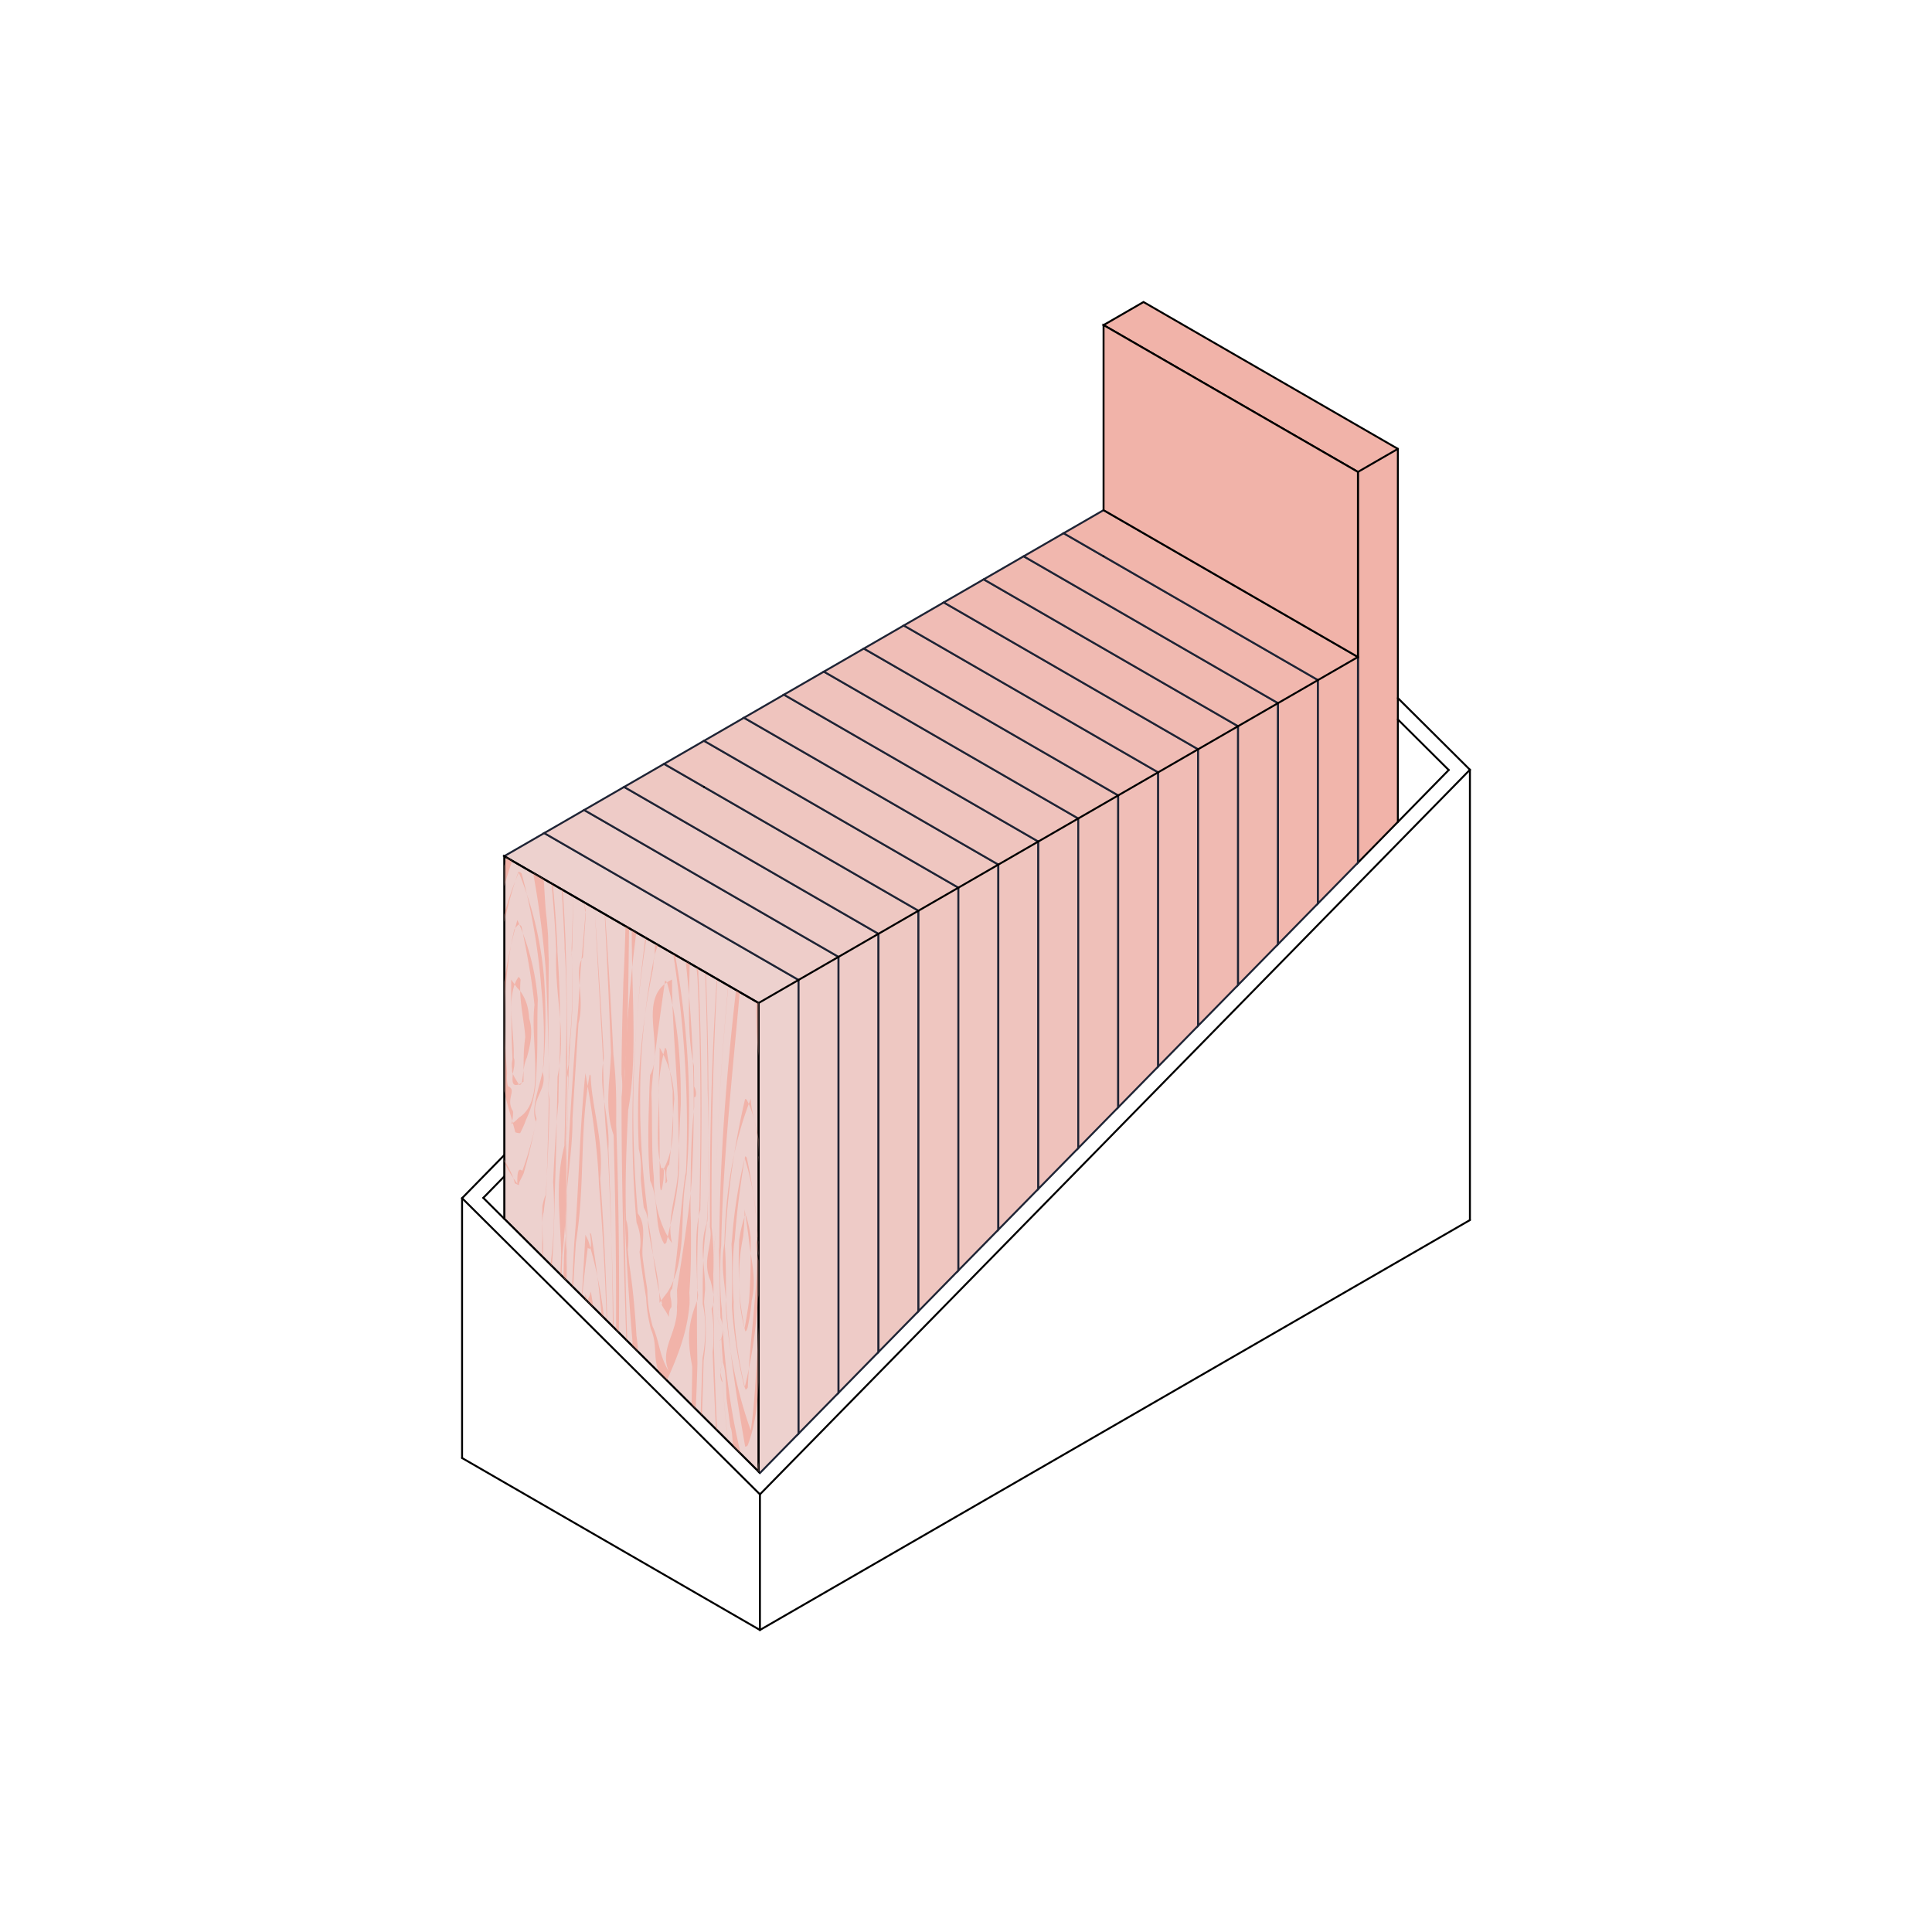 <svg xmlns="http://www.w3.org/2000/svg" xmlns:xlink="http://www.w3.org/1999/xlink" viewBox="0 0 1000 1000"><defs><style>.cls-1,.cls-2,.cls-20,.cls-24{fill:none;}.cls-1,.cls-10,.cls-11,.cls-12,.cls-13,.cls-14,.cls-15,.cls-16,.cls-17,.cls-18,.cls-19,.cls-6,.cls-7,.cls-8,.cls-9{stroke:#1e2435;}.cls-1,.cls-10,.cls-11,.cls-12,.cls-13,.cls-14,.cls-15,.cls-16,.cls-17,.cls-18,.cls-19,.cls-21,.cls-24,.cls-5,.cls-6,.cls-7,.cls-8,.cls-9{stroke-miterlimit:10;}.cls-3{fill:#fff;}.cls-4{clip-path:url(#clip-path);}.cls-23,.cls-5{fill:#f1b3a9;}.cls-20,.cls-21,.cls-24,.cls-5{stroke:#000;}.cls-21,.cls-6{fill:#edd1ce;}.cls-7{fill:#eecdc9;}.cls-8{fill:#eecbc7;}.cls-9{fill:#eec8c2;}.cls-10{fill:#efc6c0;}.cls-11{fill:#efc4be;}.cls-12{fill:#efc2bc;}.cls-13{fill:#efc0b9;}.cls-14{fill:#f0beb7;}.cls-15{fill:#f0bcb5;}.cls-16{fill:#f0bab2;}.cls-17{fill:#f0b9b0;}.cls-18{fill:#f1b7ae;}.cls-19{fill:#f1b5ab;}.cls-20{stroke-linecap:round;stroke-linejoin:round;}.cls-22{clip-path:url(#clip-path-2);}</style><clipPath id="clip-path"><rect class="cls-1" x="480.84" y="1260.19" width="32.94" height="566.91"/></clipPath><clipPath id="clip-path-2"><polyline class="cls-2" points="393.34 762.43 392.66 761.76 261 630.82 261 597.88 261 443.14 392.66 519.15 392.66 761.76"/></clipPath></defs><g id="Layer_1" data-name="Layer 1"><rect class="cls-3" width="1000" height="1000"/><g class="cls-4"><rect class="cls-1" x="375.82" y="1017.27" width="622.13" height="8.45" transform="translate(-521.13 784.89) rotate(-45)"/><rect class="cls-1" x="375.82" y="1043.61" width="622.13" height="8.45" transform="translate(-539.75 792.61) rotate(-45)"/><rect class="cls-1" x="375.82" y="1069.95" width="622.13" height="8.45" transform="translate(-558.37 800.32) rotate(-45)"/><rect class="cls-1" x="375.82" y="1096.29" width="622.13" height="8.45" transform="translate(-577 808.04) rotate(-45)"/><rect class="cls-1" x="375.82" y="1122.63" width="622.13" height="8.45" transform="translate(-595.62 815.75) rotate(-45)"/><rect class="cls-1" x="375.82" y="1148.97" width="622.13" height="8.45" transform="translate(-614.25 823.46) rotate(-45)"/><rect class="cls-1" x="375.82" y="1175.31" width="622.13" height="8.45" transform="translate(-632.87 831.18) rotate(-45)"/><rect class="cls-1" x="375.82" y="1201.65" width="622.13" height="8.45" transform="translate(-651.5 838.89) rotate(-45)"/></g><rect class="cls-1" x="480.84" y="1260.19" width="32.94" height="566.91"/></g><g id="Make2D::Visible::Curves"><polygon class="cls-5" points="702.86 446.54 702.86 340.06 702.86 244.27 571.2 168.26 591.88 156.32 723.54 232.33 723.54 361.33 723.54 425.43 702.86 446.54"/><polygon class="cls-6" points="413.34 742.02 393.34 762.43 392.66 761.76 392.66 519.15 261 443.14 281.69 431.2 302.36 443.14 364.4 478.96 405.76 502.84 413.34 507.21 413.34 742.02"/><polygon class="cls-7" points="434.02 720.91 413.34 742.02 413.34 507.21 405.76 502.84 364.4 478.96 302.36 443.14 281.69 431.2 302.36 419.26 434.02 495.27 434.02 647.29 434.02 720.91"/><polygon class="cls-8" points="454.7 699.8 434.02 720.91 434.02 647.29 434.02 495.27 302.36 419.26 323.04 407.32 343.72 419.26 454.7 483.33 454.7 699.8"/><polygon class="cls-9" points="454.7 699.8 454.7 483.33 343.72 419.26 323.04 407.32 343.72 395.38 364.4 407.32 405.76 431.2 417.61 438.04 475.38 471.39 475.38 678.7 454.7 699.8"/><polygon class="cls-10" points="496.06 657.59 475.38 678.7 475.38 471.39 417.61 438.04 405.76 431.2 364.4 407.32 343.72 395.38 364.4 383.44 467.8 443.14 496.06 459.45 496.06 657.59"/><polygon class="cls-10" points="496.06 657.59 496.06 459.45 467.8 443.14 364.4 383.44 385.08 371.5 516.74 447.51 516.74 636.49 496.06 657.59"/><polygon class="cls-11" points="537.42 615.38 516.74 636.49 516.74 447.51 385.08 371.5 405.76 359.56 447.12 383.44 537.42 435.58 537.42 615.38"/><polygon class="cls-12" points="537.42 615.38 537.42 435.58 447.12 383.44 405.76 359.56 426.44 347.63 447.12 359.56 558.1 423.64 558.1 594.28 537.42 615.38"/><polygon class="cls-13" points="558.1 594.28 558.1 423.64 447.12 359.56 426.44 347.63 447.12 335.69 509.16 371.5 578.78 411.7 578.78 573.17 558.1 594.28"/><polygon class="cls-14" points="578.78 573.17 578.78 411.7 509.16 371.5 447.12 335.69 467.8 323.75 599.46 399.76 599.46 552.06 578.78 573.17"/><polygon class="cls-15" points="620.14 530.96 599.46 552.06 599.46 399.76 467.8 323.75 488.48 311.81 620.14 387.82 620.14 530.96"/><polygon class="cls-16" points="620.14 530.96 620.14 387.82 488.48 311.81 509.16 299.87 640.82 375.88 640.82 509.85 620.14 530.96"/><polygon class="cls-17" points="640.82 509.85 640.82 375.88 509.16 299.87 529.84 287.93 661.5 363.94 661.5 488.75 640.82 509.85"/><polygon class="cls-18" points="661.5 488.75 661.5 363.94 529.84 287.93 550.52 275.99 571.2 287.93 682.18 352 682.18 467.64 661.5 488.75"/><polygon class="cls-19" points="682.18 467.64 682.18 352 571.2 287.93 550.52 275.99 571.2 264.05 702.86 340.06 702.86 446.54 682.18 467.64"/><polygon class="cls-5" points="571.2 264.05 571.2 168.26 702.86 244.27 702.86 340.06 571.2 264.05"/><line class="cls-20" x1="558.1" y1="423.64" x2="578.78" y2="411.7"/><line class="cls-20" x1="475.38" y1="471.39" x2="496.06" y2="459.46"/><line class="cls-20" x1="537.42" y1="435.58" x2="558.1" y2="423.64"/><line class="cls-20" x1="392.66" y1="519.15" x2="413.34" y2="507.21"/><line class="cls-20" x1="516.74" y1="447.52" x2="537.42" y2="435.58"/><line class="cls-20" x1="496.06" y1="459.46" x2="516.74" y2="447.52"/><line class="cls-20" x1="434.02" y1="495.27" x2="454.7" y2="483.33"/><path class="cls-20" d="M393.34,773.48,760.83,398.42"/><line class="cls-20" x1="239.17" y1="620.16" x2="393.34" y2="773.48"/><line class="cls-20" x1="364.4" y1="407.32" x2="364.4" y2="407.32"/><line class="cls-20" x1="413.34" y1="507.21" x2="434.02" y2="495.27"/><line class="cls-20" x1="640.82" y1="375.88" x2="661.5" y2="363.94"/><line class="cls-20" x1="454.7" y1="483.33" x2="475.38" y2="471.39"/><line class="cls-20" x1="393.34" y1="843.68" x2="393.34" y2="773.48"/><path class="cls-20" d="M723.54,372.39l26.32,26.17"/><path class="cls-20" d="M261,597.88Q250.09,609,239.17,620.16"/><line class="cls-20" x1="571.2" y1="287.93" x2="571.2" y2="287.93"/><line class="cls-20" x1="661.5" y1="363.94" x2="682.18" y2="352"/><line class="cls-20" x1="578.78" y1="411.7" x2="599.46" y2="399.76"/><line class="cls-20" x1="702.86" y1="244.27" x2="723.54" y2="232.33"/><line class="cls-20" x1="682.18" y1="352" x2="702.86" y2="340.06"/><line class="cls-20" x1="599.46" y1="399.76" x2="620.14" y2="387.82"/><line class="cls-20" x1="620.14" y1="387.82" x2="640.82" y2="375.88"/><line class="cls-20" x1="250.14" y1="620.02" x2="261" y2="608.93"/><line class="cls-20" x1="760.83" y1="631.51" x2="760.83" y2="398.42"/><line class="cls-20" x1="393.34" y1="843.68" x2="760.83" y2="631.51"/><line class="cls-20" x1="239.17" y1="754.67" x2="239.17" y2="620.16"/><line class="cls-20" x1="239.17" y1="754.67" x2="393.34" y2="843.68"/><line class="cls-20" x1="760.83" y1="398.42" x2="723.54" y2="361.33"/><line class="cls-20" x1="749.86" y1="398.56" x2="723.54" y2="425.43"/><path class="cls-20" d="M261,630.82,250.14,620"/><polygon class="cls-21" points="261 630.82 261 597.88 261 443.14 392.66 519.15 392.66 761.76 261 630.82"/><g class="cls-22"><path class="cls-23" d="M226.75,911.27c-3.8-8-.6-21.19-5.64-29.92-.17-1.27-.35-2.54-.51-3.82-7.76-59.86-1.75-122.2-6.45-182.07l0-2.5c0-1.14,0-2.28,0-3.42s0-2.27,0-3.4c2.47-108.68-.74-218.76,12.07-328.84,6.41,4.41,0,13.21,4.56,17.83.08.77.15,1.57.23,2.41.3,3.34.62,7.19.94,11.64,1,14,2,32.64,3,54.68,0,.69.06,1.38.08,2.08.26,47.34,1.66,95.15,2.85,143.12,0,.65,0,1.31,0,2,1.17,4,1.17,12.83.47,17.54,0,1.22,0,2.52.06,3.82,2.26,99.92,2.69,200.3-10.85,298.3A1.27,1.27,0,0,1,226.75,911.27Zm0-554.3c-12,162.77-23.62,328.84-4.66,491.22.15,1.29.3,2.58.46,3.87-2.77,16,6.83,33.61,6.83,51.23,10.22-95.51,11.31-192.8,9.62-289.21,0-1.3-.05-2.61-.07-3.91.06-6.29.06-15.1-.45-19.42,0-.71,0-1.39,0-2-1-46.17-2.56-92.08-3.91-137.44,0-.84-.07-1.68-.1-2.51-1.34-33.11-2.66-54.41-3.82-68.07-.11-1.26-.21-2.45-.32-3.58-1-6.59,2.25-15.39-3.34-20A.31.31,0,0,0,226.72,357Z"/><path class="cls-23" d="M226.77,832.31c-3.82-3.88,2.58-12.68-2.41-18.74-.15-1.26-.29-2.52-.44-3.79C210.57,693.41,214.1,570,225.69,455.19c.34-.74.69-1.13,1.06-1.13,2.44,0,4.38,17.83,5.84,39.51.06.81.11,1.61.16,2.43.88,32.64,2.31,65.46,3.46,98.28,0,.66,0,1.32.07,2-.52,3.19-.52,3.19.21,6,0,1.28.08,2.55.13,3.86,2.5,76.13,3,152.11-9,225.55A1.5,1.5,0,0,1,226.77,832.31Zm0-377.45a.5.5,0,0,0-.34.21,3.38,3.38,0,0,0-.45.86C214.12,570,210.57,693.42,223.43,810.1l.42,3.8c2.3,5.73,2.3,10.13,2.3,18.94,13.18-75.52,12.8-151,10.24-226.51,0-1.28-.09-2.56-.13-3.81s-.1-2.54-.14-3.84-.09-2.58-.14-3.86c-1.12-30.7-2.51-61.39-3.39-92.06-.05-.85-.1-1.68-.15-2.5C229.9,458.57,227.51,454.86,226.75,454.86Z"/><path class="cls-23" d="M226.75,799.46c-.6-1.85-.6-6.25-.86-5.91l-.27-2c-11.9-86.94-5.78-168.27-2.67-253.74,3.2,0,6.4-4.4,7.05,4.78.12.74.24,1.52.35,2.34.76,5.24,1.43,12.08,2,20.12.08,1.14.16,2.32.25,3.51,3.13,74.92,9.53,154.18-5,230.16C227.34,799.18,227.05,799.43,226.75,799.46Zm0-265.22c-6.48,80.83-15.2,166.14-1.17,244.78.22,1.25.45,2.5.69,3.74-3.31,6,6.3,10.45,3.09,14.85,6.41-74.85,9.61-145.3,3.35-218.58-.07-1.29-.14-2.56-.22-3.81-.74-12.43-1.61-22.36-2.55-29.34-.1-.76-.2-1.48-.31-2.17-.27-5.88-.27-10.28-2.23-9C227.17,534.39,227,534.23,226.74,534.24Z"/><path class="cls-23" d="M226.73,766.47c-.14-1.27-.27-2.53-.41-3.8-6.93-64.63-15.81-133.56,3-194,1.11,22.86,2.61,45.73,3.61,68.54.06,1.27.11,2.53.16,3.8-3.77,42.14,5.84,86.17-5.51,124.61C227.33,766.14,227,766.43,226.73,766.47Zm0-199.08a673.53,673.53,0,0,0-.59,199.4c.19-1.27.37-2.54.55-3.81,5.86-40.22,5.86-84.25,6.44-122.11,0-1.28-.08-2.55-.13-3.83q-1.26-34.44-5.65-69.08C227.15,567.57,227,567.38,226.74,567.39Z"/><path class="cls-23" d="M226.74,733.46c-7-45.93-3.79-90-.59-134a319.58,319.58,0,0,1,6.16,40.39c.11,1.22.21,2.45.3,3.67-.05,26.39,3.15,48.41-2.62,73.94-.18,1.24-.36,2.48-.55,3.72q-.85,5.59-1.88,11.2C227.3,733.06,227,733.43,226.74,733.46Zm0-132.67c-3.82,42.71-7,86.74-.62,130.78,2.07-14.25,3.48-28.5,4.25-42.67.07-1.29.13-2.57.35-7.72.05-1.29.1-2.57.14-3.86a490,490,0,0,0-3.58-75.72C227.13,601,226.94,600.77,226.77,600.79Z"/><path class="cls-23" d="M226.63,700.53c-.48-21.8-6.88-43.82,2.72-65.83,0,22,0,39.63-1.56,62.4C227.47,699.19,227.1,700.5,226.63,700.53Zm.15-66.13c-.63,22.31-.63,44.33-.63,66.34,3.2-22,6.41-44,1.09-64.49A5.76,5.76,0,0,0,226.78,634.4Z"/><path class="cls-23" d="M268.27,912.29a61.46,61.46,0,0,1-3-6.09c-.44-1-.86-2.09-1.25-3.14q-1.29-9.52-2.44-19.09l-.45-3.82c.26-3.28,3.46-12.09-1.72-15.34-.13-1.27-.27-2.55-.4-3.83s-.27-2.57-.4-3.85c-.43-2.28-.43-2.28-.76-7.69-.12-1.28-.24-2.57-.37-3.85-7.05-74.73-9.15-150.72-12.17-225.31-.06-1.26-.11-2.53-.16-3.79,3.43-8.21-3-21.42-1.55-30.1a30.13,30.13,0,0,0,.06-3.9q-.63-13.17-1.34-26.27l-.06-3.9c-.39-31.27.32-62.4,3.1-93,.11-1.28.23-2.55.35-3.82-3.54-10.14,2.87-14.54,2.13-19,.16-1.26.32-2.53.49-3.79s.34-2.52.52-3.77c9.33-23.18-.27-58.41,21.66-71.44.69-.06,1.33-.1,1.88-.13,1.09-.05,1.81-.05,1.81-.05,3.2,13.21,9.6,26.42,10,39.15.15.85.29,1.71.44,2.59q.86,5.23,1.67,11.08c3.12,22.58,5.36,50.07,6.48,79,0,.67,0,1.35,0,2,.6,15.85.6,33.46.78,53.19l0,2.7c-.11,11.36-.34,24.8-.69,39.74,0,1.15-.05,2.31-.09,3.49.63,18,.63,40-1.77,59.54,0,.69-.05,1.38-.07,2.07-.63,17.73-1.37,36.23-2.21,55-.05,1.25-.11,2.5-.17,3.74-1.56,16.58-1.56,38.6-2.79,55.2-.07,1.12-.13,2.25-.2,3.38-.78,13.58-1.64,27.42-2.58,40.88l-.18,2.55a13.32,13.32,0,0,1-.73,10.12c-.07.84-.13,1.67-.19,2.5-.15,1.87-.29,3.72-.44,5.56l-.21,2.75c-.64,16.93,2.56,34.54-6,54.2-.26,1.11-.53,2.22-.8,3.33-1.64,6.67-3.41,13.43-5,20.62A1.65,1.65,0,0,1,268.27,912.29Zm.06-555.39c-16.56,40-19.76,88.46-23.17,130.44l-.21,3.9c-.85,16.92-1.23,34-1.26,51v3.94q1.19,17.63,2,35.22a23.65,23.65,0,0,1,0,3.57c-3.52,10.06,6.09,23.27,1.51,31.75-.06,1.06,0,2.22,0,3.39.12,3.52.22,7,.32,10.55,0,1.28.08,2.56.11,3.84.95,4.56.95,9,.41,15.34,0,1.28.06,2.55.1,3.83,1.77,71.55,2.61,142.85,11.13,213.69.16,1.28.31,2.56.47,3.84-1.56,1.22,1.65,5.63,1,7.68.17,1.27.34,2.55.52,3.83q1.31,9.6,2.83,19.18c.35,1.15.72,2.3,1.11,3.44.78,2.28,1.64,4.52,2.6,6.72a113.63,113.63,0,0,0,7.66-24.24c.24-1.2.47-2.41.69-3.62,1.26-20.57,7.66-42.59,4.8-64.53.07-1.28.14-2.55.23-3.83.5-7.65,1.2-15.24,2.35-22.67.05-.69.09-1.39.13-2.08q.75-11.68,1.47-24.41l.21-3.63c4.88-18.31-1.53-35.92,2.63-52.64.07-1.22.13-2.45.19-3.7.84-18.75,1.58-37.26,2.21-55,0-.67,0-1.35.08-2-.23-19.41-3.44-37,1.69-56.72q0-1.77.09-3.48c.35-14.82.59-28.23.72-39.7l0-2.76c.44-18,.44-40-.73-56,0-.67,0-1.34,0-2-1.31-33.81-4.08-64.29-7.76-87.46-.2-1.26-.4-2.49-.61-3.7-3-13.1-3.24-29.22-11.78-38.45a21,21,0,0,0-2.12-2A3.17,3.17,0,0,0,268.33,356.9Z"/><path class="cls-23" d="M268.36,852.11c-10.19-19.27,2.62-36.89-5.56-55.84-.07-1.27-.16-2.54-.24-3.82-3-44.86-9.21-92.38-13.92-139.76-.06-.67-.13-1.34-.2-2,.13-2.77.13-11.58-1.33-14-.05-.69-.11-1.36-.17-2q-.72-8-1.35-16c-.05-.66-.11-1.33-.16-2,3.14-8.44-3.27-21.65-2.05-31.67a19.17,19.17,0,0,0,0-2c-2.93-66.9,2.14-130.67,29.42-183a9.5,9.5,0,0,1,1.68,2c5.27,7.9,7.17,28.61,8.9,33.4.15,1,.3,2,.44,3,2.11,14.69,3.67,31.93,4.61,50.64.06,1.25.11,2.51.1,3.82a535.31,535.31,0,0,1,.71,65.11c0,1.1,0,2.22-.06,3.35q-.06,3.39-.13,6.95c0,.68,0,1.36,0,2.05-1.15,12.48-2,25.07-2.57,37.75l-.18,3.82A217.25,217.25,0,0,1,285,654.1c0,1.28-.06,2.57-.08,3.86-.23,11.26-.42,22.56-.65,33.9,0,1.25-.06,2.5-.1,3.71-3.55,22.79,2.85,40.4-2.28,60.66-.09,1.25-.17,2.51-.26,3.77-.76,11.37-1.73,22.72-3,34-.15,1.27-.29,2.54-.44,3.82-4,17.35-4,35-8.92,53.82A1.19,1.19,0,0,1,268.36,852.11Zm-.05-455.48C250.62,454,246,516.05,247,579.32c0,1.29,0,2.58.07,3.87-8.12,11.88,4.69,20.69,1.27,35.08,0,1.21.05,2.51.11,3.81q.19,3.9.41,7.8c0,.66.08,1.32.11,2-.41,7.23-.41,11.63,1.35,21.81,0,.66.09,1.32.14,2,3.11,45.61,7.59,91.19,10.73,135.5.09,1.27.18,2.54.26,3.81-.08,15.85,3.12,37.87,6.32,55.48,9.61-13.21,0-35.23,8.3-52.89.11-1.28.22-2.55.34-3.82q1.63-18.72,3.09-37.57c.09-1.25.19-2.51.28-3.76-2.4-20.84,4-38.46,4-60.46l.21-3.78q.85-15.13,1.56-30.25l.18-3.77c1.21-15,1.21-32.66,1.71-45.17l.12-3.77q.54-18.76.84-37.36c0-1.09,0-2.17.06-3.23,0-1.28.05-2.55.07-3.79s0-2.47.08-3.72c4.74-23.68-1.67-41.3-.7-65.19-.06-1.28-.12-2.54-.18-3.8-.85-16.34-2.15-31.29-3.8-44.18l-.27-2.08C281,426,280.65,414,274,402.74c-.56-.94-1.16-1.87-1.81-2.81-1.19,1.4-1.19-3-2.09-2.73A3.55,3.55,0,0,0,268.31,396.63Z"/><path class="cls-23" d="M268.35,751.83a4.69,4.69,0,0,1-1.25-1.46c-1.91-16.16-4.08-33.16-6.22-50.67-.15-1.25-.31-2.51-.46-3.76,4.16-4-5.45-8.41-1.36-11.36l-.45-3.82q-1.11-9.56-2.17-19.24c-.14-1.29-.28-2.58-.41-3.87,2.14-9.74-4.26-18.55-3-29.16a17.45,17.45,0,0,0-.18-2.38c2.15-13.43-10.66-31-2.49-42.43,0-.68-.05-1.36-.08-2-2.1-57.29,2.29-112.24,22.2-154.08a18.35,18.35,0,0,1,1.92,2.19c8.27,11,6.73,32.44,8.5,45.1l.21,2.28c.13,1.53.26,3.09.39,4.67.06.79.12,1.58.18,2.39.07,2.6.11,6.1.25,9.74,0,.91.07,1.82.12,2.74-.19,20-.22,38.92,0,58.5,0,1.16,0,2.32,0,3.47a61.55,61.55,0,0,0,0,10.79c0,1.07,0,2.14-.05,3.21q-.42,20.79-1.18,41.7l-.15,3.76q-.54,3-.91,6.17c-.12,1-.23,2.08-.34,3.06-.9,3-.9,7.37-.71,12.75,0,1.07,0,2.13-.07,3.18,0,4.23,0,8.42,0,12.51-.09,1.26-.17,2.52-.26,3.78s-.17,2.33-.25,3.49-.18,2.33-.26,3.5c-2.58,21,.62,47.41-8,70.3-.18,1.18-.37,2.36-.55,3.54q-.85,5.31-1.78,10.63C269.24,751.59,268.8,751.87,268.35,751.83Zm0-328c-17.69,49.82-19.59,104.07-16.45,158.69a21.39,21.39,0,0,1,0,3.76c-.1,13.19,6.3,30.81,3.23,43a12.15,12.15,0,0,0-.21,2.8c.22,7.81,5.88,17.8,3.48,25.47.12,1.22.25,2.44.37,3.66s.25,2.44.38,3.66.24,2.44.37,3.65c5.09,14.66-1.32,27.87,3.81,39.79l.3,3.56c1,11.88,1.79,23.63,2.3,35.18a5.41,5.41,0,0,0,2.05,1.59,7.21,7.21,0,0,0,3,.59q.5-5.48,1-11c.11-1.23.23-2.44.38-3.6,5-20.65,5-47.07,6.27-67.26.17-1.13.29-2.38.4-3.62l.33-3.77c.11-1.26.22-2.51.32-3.77,1.71-5.28,1.59-10.66,1.24-16-.07-1.08-.12-2.23-.18-3.38-.17-6.52-.17-6.52,0-12.47.18-1,.39-2,.67-3a22.44,22.44,0,0,1,1.06-3c.08-1.27.15-2.53.23-3.8.83-14.08,1.44-28.17,1.72-42.25,0-1.08,0-2.16,0-3.25-.73-4.81-.73-4.81-.18-11.34,0-1.22-.07-2.42-.1-3.61-.48-17.89-.66-33.3-1.69-52.33-.05-.66-.1-1.32-.15-2a479.93,479.93,0,0,0-9.61-64c-.28-1.25-.57-2.5-.86-3.75-.95-4.28-.95-4.28-1.82-7.46A3.24,3.24,0,0,0,268.34,423.83Z"/><path class="cls-23" d="M266.46,612.44c-1.88-8.56-8.29-13-7.88-22.92-.15-1-.28-2-.4-3.07-.6-5.16-.93-10.55-1.44-16.31-.16-1.29-.31-2.59-.46-3.88-4.6-40.07-2.48-80.27,12.25-114.69.25.6.49,1.2.73,1.81a186.31,186.31,0,0,1,12.13,50.47c.13,1.22.23,2.47.32,3.75a311.78,311.78,0,0,1-.09,39.85c-.08,1.22-.17,2.43-.27,3.65-.76,8.74-7.16,21.95-3.93,29.47-.23,1.23-.47,2.47-.72,3.71q-1.87,9.29-4.44,18.67c-.33,1.21-.66,2.42-1,3.62-.27,1.71-3.47,6.11-2.41,6.86A10.89,10.89,0,0,1,266.46,612.44Zm1.87-161.22c-12.22,34.68-15.42,74.94-11.46,114.69.13,1.28.26,2.57.4,3.85.33,5.9.53,11.37,1.1,16.57q.18,1.56.39,3.09c-.59,10.05,5.82,18.86,9,23.26,0-4.4,0-8.8,2.6-6.67.41-1.12.81-2.25,1.19-3.38a177.73,177.73,0,0,0,5.51-20.06c.24-1.14.45-2.37.66-3.51-3.55-10.41,6.05-14.81,3.12-24.21.16-1.26.25-2.47.35-3.71a250.17,250.17,0,0,0-1-39.51c-.09-1.33-.2-2.63-.31-3.92A322.42,322.42,0,0,0,270,452.12,2.87,2.87,0,0,0,268.33,451.22Z"/><path class="cls-23" d="M266.71,586.05c-2.13-8.59-5.33-17.4-6.26-24.63-.14-1.29-.28-2.51-.42-3.7-3.22-27.52.39-54.53,7.75-81.53.27.58.53,1.17.79,1.76A124.52,124.52,0,0,1,278,513.8c.14,1.22.26,2.44.36,3.7-.38,9.89-.09,19.35-.34,28.57,0,1.15-.07,2.3-.13,3.45-.47,10.32-.47,19.13-5.65,30.13-.21.56-.44,1.15-.69,1.87-.7,1.67-1.47,3.34-2.33,5A6.23,6.23,0,0,1,266.71,586.05Zm1.71-107.54a14.17,14.17,0,0,0-2.19,2.54c-5.76,24.83-5.76,47.65-4,71.09.09,1.18.18,2.35.24,3.59a18.13,18.13,0,0,0-.08,3.21,24.1,24.1,0,0,0,.47,3.24c5,2.07-1.44,6.47,2.68,13a17.49,17.49,0,0,1-.14,3.38,14.63,14.63,0,0,1-.78,3.3,27.05,27.05,0,0,0,2.67-2.08c.44-.43.84-.84,1.23-1.24,8.91-5.49,8.91-18.7,8.38-30.93,0-1.13-.08-2.28-.13-3.43-.35-8-1-16.29-.13-24-.12-1.23-.26-2.46-.4-3.7-1.43-12.34-3.81-24.79-6.3-36.86A2.28,2.28,0,0,0,268.42,478.51Z"/><path class="cls-23" d="M268.74,561.56c-1-1.72-4.16-6.12-3.66-8a14.88,14.88,0,0,1-.17-2,13.13,13.13,0,0,1,.37-3.33c-.06-1.2-.11-2.37-.16-3.52-.54-12.73-.54-23.85-.54-37.69l3.2,4.4a14.77,14.77,0,0,1,1.87,2.08,23.56,23.56,0,0,1,3.93,10.59c.15,1,.26,2.1.34,3.19,1.74,5.28,1,11.22-.37,16.88-.27,1.13-.57,2.25-.88,3.35-1.69,3.54-1.69,7.94-2.52,12.81C269.8,561.17,269.33,561.61,268.74,561.56Zm-.39-55.87a23.62,23.62,0,0,0-1.25,2.1c-4.5,9.76-1.51,22.73-1.19,36,0,1.21,0,2.41,0,3.63a4.91,4.91,0,0,1,.36,1.93,22.22,22.22,0,0,1-.14,2.72c-1.56,7.8-1.56,12.21,4.84,7.8,0,0,0-4.4.07-9.78,0-1.06,0-2.36.05-3.55a79.66,79.66,0,0,1,.79-9.72c-.07-1.15-.17-2.25-.3-3.35-1-8.8-3-17.58-2.12-26.34C269.1,506.22,268.71,505.73,268.35,505.69Z"/><path class="cls-23" d="M305.42,911.77c-12-12.89-5.62-34.9-10.42-51-.11-1.22-.21-2.45-.3-3.68-1.79-23.35-1.65-47.16-1.51-71.28l0-3.8c.18-24,.18-41.63-1.05-61.65-.06-1.28-.14-2.57-.23-3.87s-.17-2.59-.26-3.89c0-1,0-1.92,0-2.9q0-5.88.09-12.29,0-1.6,0-3.24c1.59-6.63,1.59-15.43.25-24.28,0-1.22,0-2.45.05-3.69s0-2.48.05-3.73a109,109,0,0,0,1-12.43c0-.93,0-1.87,0-2.84.27-21.3.27-38.91.33-61.56,0-.84,0-1.73.07-2.67s.05-2,.09-3c0-.74,0-1.47.05-2.2q.19-8.79.4-17.68l.06-2.22c-.73-2.43-.73-2.43.16-6.67l.06-2.23c0-1.11,0-2.22.08-3.34l.09-3.34c2.08-17.67,2.08-35.28,1.38-51.52L296,487c1-32.9,2.86-66,5-99.1.08-1.28.17-2.55.25-3.82,5-9.15,1.75-18,1.75-26.77,6.36,61.21,11.32,122.9,14.3,184.57.06,1.32.12,2.63.19,3.94,1.53,14,1.53,22.84,1.44,35.41,0,1.32.08,2.63.13,3.95q1.85,56.49,1.21,112.72c0,1.14,0,2.27,0,3.41,1.52,16.24,6.39,28.14-1.06,44.15l-.12,3.39q-.36,10.17-.83,20.31L318,773c-.08,1.12-.17,2.23-.25,3.34s-.15,2.21-.22,3.31c-.69,9.27-.69,13.24-1.09,19.61-.08,1-.13,2.09-.19,3.16-.9,18.24-1.73,36.23-4.12,55.56-.14,1.24-.26,2.52-.38,3.8q-2.34,24.91-5.4,49.62A1.41,1.41,0,0,1,305.42,911.77Zm0-554.22c-2.38,8.56-2.38,21.77-3.83,29.66-.14,1.25-.26,2.49-.39,3.74-3.27,32.74-4.32,65.63-5,99.06,0,1.23-.17,2.43-.29,3.62a308.27,308.27,0,0,1-.8,45.31c-.08,1.14-.14,2.26-.2,3.4-.68,12.52-1.05,26.07-1.27,39.89,0,1.25,0,2.51-.05,3.77-.16,17.88-.16,39.89-.27,59.58,0,1.16,0,2.31,0,3.44.08,15.79-.1,30.43-.91,48.38,0,1.07,0,2.13,0,3.18s0,2.08,0,3.1q.12,7.5.17,15.05c0,1.26,0,2.5,0,3.72.89,17.92.89,39.94.31,57.14,0,1.22,0,2.47,0,3.74.23,19.06.73,38.13,1.95,57,.08,1.26.17,2.52.25,3.78,4.77,23.93-1.63,50.35,14.38,63.56q2-22.89,3.59-45.86c.08-1.28.21-2.48.37-3.64,5.65-25.35-4-60.58,4.14-88.57l.12-3.86q.25-8.67.46-17.36c0-1.16.05-2.32.08-3.47-1.3-15.49-1.3-27.39.6-41.74l0-3.49q.34-54-1.12-108.24c0-1.3-.06-2.6-.1-3.89-5-14.52-1.77-27.73-1.38-42.8l-.15-3.89c-2.35-61-6-122.13-10.48-183.22A.29.29,0,0,0,305.38,357.55Z"/><path class="cls-23" d="M305.44,881.82a326.17,326.17,0,0,1-9.13-70.07l-.36-3.89q-1-11-1.75-22c-.08-1.22-.16-2.44-.22-3.63,2.62-19.86-3.78-41.88-2.57-62.77,0-1.19,0-2.42,0-3.65-.27-21-.08-42,.46-63,0-1.3.07-2.6.11-3.9,1.45-23.06,1.45-45.07,2.91-66.08.08-1.3.16-2.6.23-3.89q1.28-21.33,2.85-42.57c.1-1.28.19-2.57.29-3.86,1.57-12.33,1.57-25.54,3-38.45.11-1.27.22-2.55.32-3.82q.65-7.66,1.29-15.29l.33-3.86c-3.39-12.56,3-21.36,3-34.57,1.51,34.41,3.57,69.32,5.53,104.49.07,1.3.14,2.6.22,3.91.65,19.29.65,32.5,2.67,50.94,0,.67.06,1.33.08,2,1.61,33.89,2.81,67.91,3.05,101.85,0,1.13,0,2.26,0,3.39a360.72,360.72,0,0,0-.29,40.67c0,1.13-.05,2.25-.07,3.38q-.24,10.14-.62,20.27c-.05,1.28-.1,2.54-.16,3.8-.13,4-.31,8.21-.54,12.45-.06,1.06-.12,2.12-.19,3.25,1,5.95,1,5.95-.6,9.7-.09,1-.18,2.12-.26,3.21-1.38,18.57-3.33,37.77-5,55.15-.15,1.25-.3,2.51-.46,3.77q-1.43,11.31-3.13,22.55A1.32,1.32,0,0,1,305.44,881.82Zm0-443.12c.75,11.07-5.66,19.87-2.21,34.05-.08,1.27-.17,2.54-.25,3.81q-.51,7.54-1,15.12c-.08,1.26-.17,2.52-.26,3.77-5.11,7.15,1.29,20.36-2.31,34.27-.08,1.27-.17,2.55-.25,3.82q-1.36,20.73-2.61,41.62c-.07,1.27-.15,2.53-.23,3.81.29,20.5-6.11,46.92-3.15,68.57-.06,1.28-.1,2.55-.13,3.83-.66,21.13-1,42.27-.85,63.38,0,1.24,0,2.48,0,3.72,1.19,21.9,1.19,43.92,2.32,66.81l.24,3.69q.62,9.24,1.4,18.44c.11,1.29.22,2.57.34,3.86.09,21.57,3.29,48,9.7,70q1.74-13.2,3.18-26.45c.13-1.26.3-2.45.47-3.61,3.89-17.77,3.87-37.1,4.29-55.58,0-1.09.05-2.17.08-3.26s.06-2.15.1-3.23c.24-7.51.64-14.84,1.51-21.8l.15-3.82q.35-8.57.58-17.13c0-1.14.07-2.29.1-3.43.2-13.52.2-25.42.57-37.75,0-1.15,0-2.29,0-3.44.1-34.37-.74-68.82-2.16-103.29l-.15-3.93c.87-17.09-5.53-30.3-2.4-46.78,0-1.29-.07-2.58-.13-3.88-2-35.08-4.33-70.12-6.73-105A.38.38,0,0,0,305.46,438.7Z"/><path class="cls-23" d="M305.36,851.5a89.88,89.88,0,0,1-3.17-17.25c-.11-1.14-.2-2.27-.29-3.4-5.3-33.24-5.3-68.46-7.18-103.35,0-1.26,0-2.55,0-3.83,0-25.66.94-51.35,2.33-76.92.07-1.28.14-2.56.23-3.85,2.53-30.22,2.53-56.64,5.73-87.46,3.21,17.61,6.41,39.63,7,57.54.1,1.31.21,2.61.31,3.91,2.23,28.4,3.68,57.19,4.11,86,0,1.16,0,2.31,0,3.46,2.39,11.22-7.35,27.09-.14,37.93,0,1.15,0,2.3-.08,3.44-.11,4.59-.25,9.16-.41,13.74-.05,1.26-.1,2.52-.21,3.68-1,28.1-1,54.52-6.8,82.12-.16,1.21-.32,2.43-.49,3.64A1.31,1.31,0,0,1,305.36,851.5Zm-.17-295.3c-5.39,30.06-2.19,56.48-7.1,86.91-.08,1.27-.17,2.54-.25,3.82-1.66,25.47-2.77,51.05-2.79,76.56v3.82c-4.85,39.48,4.75,74.7,8.78,109.91.2,1.1.39,2.21.59,3.31q.88,5,1.79,9.92c.16-1.26.33-2.51.49-3.76,5.91-27.06,5.91-57.88,6.94-83.68l.15-3.83c.13-3.47.25-6.93.35-10.4l.09-3.47c-7.1-11.9,2.64-27.77.37-38.19,0-1.16,0-2.32,0-3.48-.25-30.09-1.56-60.13-3.65-89.84-.09-1.29-.19-2.57-.27-3.88,1.95-19.25-4.45-36.87-4.94-53.06C305.53,556.42,305.36,556.21,305.19,556.2Z"/><path class="cls-23" d="M305.57,821.69c-5.77-32.88-9-59.3-7.12-88.52,0-1.24,0-2.49.05-3.73.5-29.8,2.9-59.52,4.5-90.34.54,1,1,2.07,1.52,3.12,6.39,21.12,9.22,42.65,9.94,64.25,0,1.14.06,2.28.08,3.43,2.33,11.61-7.41,23.51-.68,34.11l-.21,3.41q-.33,5.12-.74,10.21l-.3,3.72c-3.2,18.65-3.2,40.66-6,59.56C306.28,821.44,305.94,821.7,305.57,821.69Zm-.25-183.47c.89,5.28.89,9.69-1.09,7.59l-.51,3.81a562.54,562.54,0,0,0-4.59,82.5c0,1.19.05,2.39.06,3.55-2.59,26.72,7,53.14,7,79.55,3.2-17.61,6.4-35.22,6.09-53.24.09-1.29.16-2.57.23-3.86q.29-5,.47-10l.12-3.33a207.92,207.92,0,0,1-.08-36.74l-.12-3.34A524.58,524.58,0,0,0,306,638.86C305.79,638.44,305.55,638.22,305.32,638.22Z"/><path class="cls-23" d="M305.5,790.82c-8.9-19.63-5.7-41.64-7.07-57.58,0-1.24,0-2.49.07-3.74.5-20,2.9-39.76,4.5-59.58.4,1.24.79,2.48,1.15,3.72.18.62.36,1.24.53,1.86,1.58,12.81,2.63,25.27,3.21,37.67.05,1,.1,2.07.14,3.1-.9,9.21-.9,17.14.43,24.83l0,3.12q0,3.13-.11,6.27c0,1.26-.07,2.5-.13,3.7-2,12.6-2,21.41-1.67,35.34C306.18,790.34,305.84,790.79,305.5,790.82Zm-.13-122.17c.84,1.27-2.37,5.68-.79,3.82-.26,1.28-.51,2.55-.75,3.83s-.47,2.54-.69,3.82c-.14,3-.14,3-1.23,7.61-.19,1.27-.37,2.53-.54,3.8a269.54,269.54,0,0,0-2.46,38.84c0,1.17,0,2.34,0,3.51.84,19.7,4,37.31,7.25,54.93,3.2-13.21,3.2-22,3.88-33.45l.24-3.72c.13-2.1.23-4.19.32-6.29q.08-1.58.12-3.15c1.23-8.79,1.23-20.69-.13-28.37,0-1.05-.09-2.1-.15-3.16A373.36,373.36,0,0,0,306,669.51C305.82,668.94,305.59,668.64,305.37,668.65Z"/><path class="cls-23" d="M304.93,759.15c-5.13-5.57,1.28-14.38-3.37-20.08,0-1-.08-2.11-.13-3.19.83-2.47.83-6.44-.78-8.72-.11-.73-.23-1.47-.37-2.2s-.3-1.47-.48-2.2c0,0,3.2,0,1.79-2.12.09-1.12.19-2.24.32-3.37s.26-2.25.42-3.38.35-2.27.55-3.41c-3.08-5.33,6.53-9.74,3.33-14.14V716c0,1,0,2.09,0,3.13a89.92,89.92,0,0,1,.07,21.72c0,1.05,0,2.11,0,3.17s0,2.13,0,3.2,0,2.3,0,3.4c-.1,3-.1,3-.12,6.65C305.79,758.47,305.35,759.18,304.93,759.15Zm.43-59.79c-5.56,1.38.85,10.19-2.87,13-.17,1.11-.32,2.23-.46,3.35s-.25,2.24-.34,3.37-.18,2.25-.24,3.38a22.7,22.7,0,0,0-.92,12.3c.17.95.39,1.89.64,2.81,5-1.57-1.37,11.64,5,13.53.05-1.08.08-2.22.07-3.4v-5.85a97.19,97.19,0,0,0-.11-24l0-3c-.05-4.87-.11-9.6-.2-14C305.69,700,305.52,699.46,305.36,699.36Z"/><path class="cls-23" d="M344.23,911.83c-.41-1.15-.81-2.3-1.19-3.46a195.4,195.4,0,0,1-5.57-20.62,31.74,31.74,0,0,1-.57-3.4c-1.87-11.89-5.08-25.09-5.43-43.2-.08-1.22-.17-2.45-.24-3.68-.58-9.05-1-18.21-1.43-27.46-.05-1-.1-2-.05-3.07,1.73-18-8-41.8-3.7-62-.05-1-.09-2-.14-3,.7-16.45.7-28.35-1.61-43.22,0-1.14-.06-2.27-.09-3.39-1.34-41.58-2.49-82.66-2.49-123.79,0-1.27,0-2.55,0-3.86a47.51,47.51,0,0,0,0-11.5l0-3.82q.19-21.11.89-42.28c0-1.28.08-2.57.13-3.85,2.59-47.65-.61-100.48,18.6-148.92a18.15,18.15,0,0,1,3.15.18,6.17,6.17,0,0,1,1.47.41c17.8,30.23,14.59,74.27,17.57,107.51l.12,2.14c1.53,25.8,2.53,54.05,2.92,82.46,0,1.24,0,2.47,0,3.71.29,27.13.34,50-.27,74.43,0,1.22-.1,2.56-.14,3.79-1.83,8.68-2.29,20.76-2.43,31.67,0,1.21,0,2.41,0,3.58,0,1.43,0,3.1,0,4.94,0,.92,0,1.91,0,2.9,1.77,6.82,1.77,18.72-.1,27.84l-.12,3.51c-1.83,51.46-2.43,102.83-8.83,152.63-.16,1.26-.33,2.51-.5,3.76,3.18,9.7-6.42,14.11-3.72,24.22-.18.68-.3,1.31-.42,1.93q-2,11.13-4.61,22.13A2,2,0,0,1,344.23,911.83Zm0-554.7C319,419,328.62,489.4,323.33,555.71c0,1.3,0,2.6-.05,3.9q-.69,66.48,1.29,131.79c0,1.15.07,2.29.1,3.44,1.82,13.85,1.93,28.66,1.87,44.47,0,1.06,0,2.11,0,3.18-4.78,22.65,9.83,42.48,2.3,65.16.05,1.11.1,2.22.16,3.33.45,8.89,1.06,17.83,1.92,26.78.12,1.28.25,2.56.35,3.79-2.63,17.71,7,30.91,7.59,45.74.16.63.31,1.25.46,1.88,1.09,4.38,2.28,8.73,3.6,13.05.18.61.37,1.22.56,1.83a4.86,4.86,0,0,0,4.38,3.64q1.5-9.81,2.82-19.53c.09-.65.24-1.35.4-2.07-3.22-9.22,3.18-13.63,2.4-21.48a30.49,30.49,0,0,0,.62-3.56c5.94-51.65,8.65-102.12,10-153.28l.09-3.49c1.44-10.54,1.44-18.47.23-30.13.06-1,.14-2,.22-3.09s.17-2.12.27-3.2,0-2.24,0-3.36c-.29-10.08-2.94-20.28.9-31.33.1-1.31.18-2.58.26-3.87,1-22.71.91-42.3.19-65.53,0-.67,0-1.34,0-2-.23-32.86-1.26-64.27-2.9-92.2,0-.73-.08-1.45-.13-2.17-5.72-35.23.69-79.27-17.71-110.06A2.29,2.29,0,0,0,344.23,357.13Z"/><path class="cls-23" d="M344.24,836.35a202.06,202.06,0,0,1-6.64-25.63c-.22-1.09-.42-2.19-.62-3.28-.63-22.47-10.37-50.23-5.81-73.23.09-1.06.12-2.07.13-3.07.11-12.91-.2-28.18-1.88-39.83-.06-1.14-.13-2.29-.21-3.43-.73-11.41-1.81-22.7-3.55-33.79-.13-1.25-.26-2.51-.38-3.77s-.23-2.51-.33-3.76c.47-3.06.47-11.86-.87-15.09q-.07-1.89-.12-3.78c-.41-16.36.22-32.78,1-49.31l.18-3.82c9-49.62-8.9-120,15.05-158.38.57-.91,1.17-1.81,1.79-2.69,2.62-3.35,2.62-3.35,5.83-7.75,9.6,30.82,12.8,61.64,13.67,98.81,0,.78.07,1.55.11,2.33,1,21.07,1.5,44.38,1.5,69,0,14.37-.19,30.17-.54,46.64,0,1.27-.05,2.54-.08,3.82-3.09,10.46-1.9,24.39-1.68,37.24q0,1.75,0,3.48a17.47,17.47,0,0,1,.52,3.45c-.07.81-.2,1.68-.37,2.59-5.16,12.66-5.16,20.59-2.66,34.15,0,1.08,0,2.16,0,3.24q-.17,9.47-.36,18.88c0,.89,0,1.79-.07,2.68-2,13.21-2,29.07-1.73,39.09-.08,1.1-.17,2.19-.25,3.28-1.67,20.76-4.64,41.1-10.24,60.83A2.23,2.23,0,0,1,344.24,836.35Zm0-433c.39,2.38.39,6.78-1.82,7.43l-.87,3.73c-21,90.33-22.3,183.29-14.4,277.13.1,1.17.2,2.34.29,3.52-4.48,11.35.58,21.12,3.05,32.53.22,1,.43,2.08.6,3.15.39,22.39,5.26,50.16,9.6,75.73l.48,3.28q1.69,11.49,3.46,23c0,2.2,0-1.1.68-5.34.11-.71.25-1.44.4-2.18a364.36,364.36,0,0,0,11.66-61c.13-1.14.25-2.29.37-3.43,3-7.7,3-15.63,1.87-24.31.1-1,.22-2.13.28-3.27.45-8.08.76-16.18,1-24.31l.09-3.48c-.25-11.83-.25-19.76-.25-30.54.06-.95.08-1.88.11-2.81s0-1.84.07-2.77c0-1.2,0-2.47,0-3.61-.15-13.62.1-27.09,1.07-41.34,0-1.14.07-2.28.09-3.42.33-15.92.5-31.19.5-45.15,0-23.14-.48-45.58-1.4-66.31q-.09-2-.18-3.87c-3.51-34-.31-69.19-14.93-101.58A2.4,2.4,0,0,0,344.24,403.36Z"/><path class="cls-23" d="M344.26,715c-7.91-9.34-3-17.27-7.41-27.16-.24-1-.48-2.09-.7-3.13a75.3,75.3,0,0,1-1.71-13.06c-.16-.94-.32-1.88-.47-2.82q-1.39-8.47-2.48-17c-.16-1.27-.28-2.57-.46-3.8a26.92,26.92,0,0,0-1.54-15.21c-.14-1.28-.25-2.56-.36-3.83-5.13-63.66,1.33-129.07,12.3-192.41,0,0,.4,0,1,0,24.63,30.78,8.62,79.21,16.77,115.34,0,.86,0,1.73,0,2.6,0,1.74.06,3.49.08,5.25l0,2.65c1.3,1.81,1.3,6.21,0,5.35,0,.9,0,1.8,0,2.7s0,1.8,0,2.71c-1.36,12.71-1.69,25.43-1.78,38.08,0,1.15-.07,2.39,0,3.46-.15,6.75-.15,11.15.12,17.93,0,1.2,0,2.41,0,3.61.08,9.65.06,19.35-.57,29-.08,1.2-.14,2.57-.26,3.62.05,1,.1,2,.13,2.93s0,2,0,3c-1.23,15-6.1,26.9-11.55,39.31A2.68,2.68,0,0,1,344.26,715Zm0-277c.37,3-6,7.41-4.28,18.21-.26,1.23-.52,2.46-.77,3.7-10.82,52.41-14,109.06-9.4,164.28.1,1.28.22,2.57.33,3.85,4.89,6.71,1.68,15.51,2.52,23,.17,1.27.33,2.54.51,3.81q.65,4.76,1.38,9.48c.16,1,.33,2.1.5,3.14a70.13,70.13,0,0,0,2.18,16.77c.18.76.37,1.51.57,2.27,3.43,7.3,3.43,15.24,8.3,23.17-4.87-11.9,4.87-19.83,4.29-33.33q.12-1.42.15-2.73c0-.86,0-1.68-.07-2.44,0-1.07,0-2.28-.07-3.38.16-1.06.32-2.32.48-3.41,2.49-16,5-32.19,6.8-48.79,0-1.14.19-2.52.26-3.76a683.45,683.45,0,0,0-12.09-172.86A2.23,2.23,0,0,0,344.26,438Z"/><path class="cls-23" d="M344.81,679.12c-.09-.19-.93-1.39-1.58-2.46s-1.1-2-.41-1.67c-.44-1.23-.77-2.42-1.06-3.58-3.59-14.82-4-29.91-7.19-43.41a28.2,28.2,0,0,0-1.36-3c-.15-1.26-.3-2.52-.44-3.78-.29-2.53-.55-5.05-.79-7.58-.12-1.26-.23-2.53-.33-3.79.17-6,.17-10.37-1-15.19-.06-1.27-.11-2.54-.15-3.8a374,374,0,0,1,6.86-86.34c.24-1.22.5-2.43.75-3.64.1-11.47,6.5-15.88,6.5-29.09,8,41.28,12.26,86,10.63,130.14,0,1.26-.1,2.52-.15,3.78s-.38,2.26-.55,3.39c-2.66,19.35-3.31,36.65-6.09,54.57-.18,1.12-.36,2.24-.55,3.37a3,3,0,0,0-.94,1.88,10.45,10.45,0,0,0,.12,2.65,15,15,0,0,1,.4,2.33,19.58,19.58,0,0,1,.07,2.67c-1.47,1.32-1.47,5.28-1.15,5.25C346,681.24,345.53,680.39,344.81,679.12Zm-.58-206.31c.4,7.78-6,12.18-5.28,21-.26,1.2-.5,2.4-.75,3.61a372.23,372.23,0,0,0-6.85,74.18c0,1.25,0,2.51,0,3.76a452.49,452.49,0,0,0,3.46,48.91c.15,1.22.31,2.45.47,3.67-.26,14.47,5.24,26.89,6,42.7.06,1.21.09,2.45.09,3.71,0,0,3.2-4.41,4.16-5.54.6-1,1.14-1.94,1.64-2.94,8.53-17,4.47-38.89,8.21-57.79q.15-1.87.27-3.75c3-43.74-.55-86.71-10.36-130.77A1.66,1.66,0,0,0,344.23,472.81Z"/><path class="cls-23" d="M343.78,643.83c-5.55-9.13-2.35-22.34-7.26-32.72-.1-1.16-.2-2.32-.29-3.5-1-12.88-.7-26.42-.2-40.3,0-1.16.06-2.38.09-3.58s.1-2.34.16-3.52.13-2.5.2-3.75c8.15-14.23-7.86-40.65,11.36-49.45,0,18.54,1.7,37.86,2.79,57.4.07,1.23.13,2.45.2,3.67.08,11,.67,22,.69,32.56,0,1.17,0,2.34,0,3.51-.46,12.94-3.66,26.14-6.61,39C344.56,643.66,344.19,643.92,343.78,643.83Zm.45-136.22c-2.37,17.15-5.3,35.75-6.8,54.44-.09,1.28-.17,2.57-.25,3.8.52,12.41,0,26.32.92,39.88.1,1.26.24,2.55.35,3.77-.22,12,3,25.2,9.39,34-3.21-13.21,3.2-26.41,3.13-39.08l.15-3.71c.4-9.85.72-19.71,1.26-29.08,0-1.28,0-2.55,0-3.82,0-20.33-1.73-40.39-7.14-59.29C344.91,508,344.57,507.64,344.23,507.61Z"/><path class="cls-23" d="M344.47,612.47c.16-4.19.16-8.59-2.26-7.78-.26-1.13-.49-2.24-.68-3.35-2.1-12.19-.21-23.53-.63-38.37l.12-3.55c.21-5.9.41-11.68.41-17.19a56.28,56.28,0,0,1,7.39,23.2c.08,1.16.15,2.3.19,3.44-.88,9.74-1.1,19.61-2.24,30.37q-.19,1.8-.42,3.63c-1.72,1-1.72,5.41-1,8.25C345.09,612.05,344.81,612.52,344.47,612.47Zm-.23-70.15a100.47,100.47,0,0,0-3.14,18.29c-.1,1.27-.18,2.56-.25,3.77.5,11.21.57,25.75.58,38v3c0,24.9,3.2-1.51,1.88.05.56-1,1.05-2,1.5-3.06,5.39-12.24,3.08-26.74,3.41-37.65-.15-1.18-.3-2.36-.47-3.54-.83-5.87-1.87-11.66-2.62-17.32C344.82,542.87,344.52,542.35,344.24,542.32Z"/><path class="cls-23" d="M385.69,911.56c-.6,0-1.2-.57-1.78-1.65a15.31,15.31,0,0,1-.86-2c-6.28-67.32-11.56-135.83-14.05-204.63l-.12-3.5a85.89,85.89,0,0,0-.58-22.36,8.91,8.91,0,0,0,.91-2.41c.54-2.56.07-5.55-.63-8.75-.23-1.07-.5-2.17-.77-3.28-4.83-10.64,1.58-19.45-.38-27.86,0-1.34.06-2.64.06-3.91-.31-62.08,2.16-124.15,8.68-185.54l.42-3.86c2.4-22.83,5.61-49.25,9.4-69.16.21-1.3.42-2.58.64-3.86.64-3.83,1.29-7.64,2-11.46.8,3.85,1.45,7.64,2,11.37.17,1.25.34,2.5.49,3.76.72,33.31,7.13,68.53,7.24,102.05l.09,2c.1,2,.19,4,.28,6l.09,2c1.92,42.3,3.21,85,3.7,127.91,0,1.3,0,2.6,0,3.9-4.31,18.37,5.29,36,.14,52.69l0,2c-.43,67.74-3,135.6-8.49,202.57-.17,1.26-.35,2.52-.53,3.77A316.07,316.07,0,0,1,387,910.72,1.73,1.73,0,0,1,385.69,911.56Zm0-554.17c-.56,3.86-1.1,7.74-1.62,11.61-.18,1.3-.35,2.59-.52,3.89-1.34,24.06-4.55,41.67-7.05,62.32l-.36,3.92c-5.81,63.54-8.11,127.81-7.83,192,0,1.29,0,2.57,0,3.85a152.56,152.56,0,0,1,.88,24.68c0,1.13.07,2.27.08,3.38.06,4.63,0,9-.11,12.57,0,.71-.05,1.39-.08,2a182.06,182.06,0,0,1,.42,19.16c0,1.15.08,2.3.11,3.46,2.19,69.31,7,138.12,13.31,205.37a23.85,23.85,0,0,0,.95,2.86c.63,1.53,1.25,2.32,1.87,2.32a1.15,1.15,0,0,0,.77-.39,275.07,275.07,0,0,0,7.32-39.07q.23-1.81.42-3.63c3.84-65.36,7.44-129.58,8.64-194,0-1.29.05-2.58.07-3.87,8.11-17.45-7.91-35.06.3-54.2,0-1.31,0-2.6,0-3.89-.31-36.24-1.6-72.67-4.24-109.53,0-.66-.06-1.32-.08-2l-.09-2c-.56,0-.56-4.38-.24-5.91-.06-1.31-.12-2.61-.17-3.91s-.12-2.53-.17-3.8c-3.19-39.2,0-78.82-8.35-112.57-.24-1.19-.48-2.36-.74-3.54q-1.17-5.24-2.63-10.45C386.2,357.62,385.94,357.41,385.68,357.39Z"/><path class="cls-23" d="M385.69,808.69c-.29-6.66-6.7-15.46-3.85-23.21-.2-1.29-.39-2.58-.58-3.87q-4.56-30.93-7-62.24l-.3-3.91c-1.37-1.49-1.37-5.89-.56-7.83-.09-1.3-.17-2.61-.26-3.91-.16-2.61-.32-5.23-.47-7.84,0-.65-.07-1.3-.11-2,6.77-4.12-3-8.09-.84-13.61,0-.65-.06-1.3-.08-1.95s0-1.3,0-2c.38-4.34-.41-9.06-1.22-13.61-.21-1.14-.42-2.27-.6-3.37a113.66,113.66,0,0,1,.63-21.77c0-1.27,0-2.56,0-3.83,0-68.68,7.45-137.37,14.94-206.05,6.4,22,6.4,48.44,9.86,69.61.06.92.11,1.85.17,2.78.22,3.71.43,7.4.63,11,.57,10.48,1.09,21.52,1.57,32.81l.15,3.78c1.2,25.84,2,52.28,2.27,78.94,0,.68,0,1.35,0,2-5,14.77,4.58,28,0,41,0,.67-.05,1.33-.06,2-.55,39.22-2.4,78.48-6,116.6-.25,1.13-.52,2.25-.81,3.38a81,81,0,0,1-6.28,16.59A1.74,1.74,0,0,1,385.69,808.69Zm-.06-380c-7.67,68-15.21,136.47-15.17,205,0,1.27,0,2.55,0,3.82-1.06,10.4-1.06,14.8-.64,21.84.18,1.1.4,2.23.6,3.36.82,4.53,1.62,9.19,1.24,13.45,0,.65,0,1.31,0,2s0,1.29.08,1.94c-2.14,5.75,7.6,9.72.84,13.57,0,.66.07,1.31.11,2,.15,2.6.3,5.2.47,7.81.08,1.3.17,2.6.25,3.9-.81,2.25-.81,2.25.56,7.8l.3,3.89q2.48,31.15,7,62c.19,1.29.38,2.57.58,3.85-2.85,8.42,3.56,12.82,3.56,21.63A150.33,150.33,0,0,0,394,777.92c.24-1.2.46-2.39.68-3.59,3.26-33.35,4.2-68,4.24-102.81a18.92,18.92,0,0,1,.09-2c2.43-12.82-4-26-.39-40.54,0-1.28,0-2.57,0-3.85-.3-21.83-.71-43.5-.88-64.71l-.15-3.9c-.44-11.7-.95-23.24-1.5-34.32-.07-1.27-.13-2.53-.2-3.79-.81-2.61-.81-7-.6-11.1-.07-1.22-.13-2.42-.2-3.62s-.14-2.38-.22-3.56c-3-24,.21-50.37-8.45-70.9C386.1,428.92,385.87,428.73,385.63,428.71Z"/><path class="cls-23" d="M385.67,778.67c2.93-7.46-6.68-11.86-4.56-21.74-.23-1.22-.45-2.43-.66-3.64s-.43-2.43-.64-3.65-.41-2.43-.6-3.65-.22-5.6-1.13-7.33c-.18-1.23-.36-2.45-.53-3.68-.34-2.45-.67-4.91-1-7.38q-.24-1.85-.45-3.69c-.34-5.53-.34-14.34-1.87-18.6-.1-1.25-.21-2.49-.3-3.74s-.19-2.5-.28-3.75c-.05-.87-.1-1.75-.14-2.63s-.1-1.75-.14-2.62a14.81,14.81,0,0,0-.46-10.46c0-.65-.05-1.3-.07-2s-.05-1.3-.07-1.95c-.17-6.61-.2-16.39-.45-24.83,0-1.06-.07-2.09-.1-3.09s-.08-2-.13-2.92a38.18,38.18,0,0,0,.22-3.93c.33-56.2,5.77-110.45,13.06-167.23,9.6,22,6.4,48.43,9.2,76.93,0,1.17.11,2.36.17,3.55.75,15.48,1.36,32,1.81,48.27,0,1.25.07,2.5.1,3.74a184.51,184.51,0,0,1,1.23,19.48c0,1.1,0,2.2,0,3.3-2.92,12,.29,25.25-.6,39.26,0,1.06,0,2.11,0,3.16s0,2.08,0,3.12,0,2.07-.05,3.1,0,2-.05,3.06c1.07,4.37,4.27,13.18-1.37,17.77-.28,1.17-.53,2.35-.75,3.55-4.32,23.83,5.06,51.34-8.21,73.7A1.59,1.59,0,0,1,385.67,778.67Zm-.1-299.31c-3.68,54.87-11.31,110.72-12.28,165.47-.08.68-.13,1.34-.22,2-.48,9.88-.48,23.09.56,30.67,0,1.29.07,2.56.13,3.84.05,1.09.1,2.18.16,3.27s.12,2.18.19,3.27.13,2.18.21,3.27c1.85,27.2,6.15,54,14.28,80,4.8-13.21,6.4-26.42,7-39.4q.07-1.77.12-3.54c0-1.18.07-2.35.09-3.52l.06-3.52a21.22,21.22,0,0,1,.06-10.44l0-3.45c0-1.15,0-2.29,0-3.43-1-7.55-1-11.95.54-18.93q0-1.61.06-3.24c.06-2.85.1-5.76.14-8.71,0-1,0-2,.12-3,1.38-13.31-5-26.52-.23-38.06q0-1.89-.06-3.81c-.38-22.93-1.15-46.87-2.19-68.73-.06-1.27-.12-2.52-.18-3.77-5.57-26.63.83-53-7.92-75.82C386,479.52,385.8,479.35,385.57,479.36Z"/><path class="cls-23" d="M385.71,748.79c-3.72-21.31-7.39-43.92-9.35-66.87-.11-1.28-.22-2.55-.31-3.83-.26-12.55-3.46-21.36-1.08-34.59,0-1.28.06-2.56.1-3.83.8-24.3,4.66-48.34,13.53-71,0,8.81,6.4,22,3.84,30.23.1,1.19.19,2.41.28,3.64.23,3.1.43,6.33.62,9.66,0,.67.07,1.34.11,2s.07,1.35.1,2,.07,1.37.1,2.06c.24,5.19.43,10.58.58,16.08,0,1.1,0,2.2.07,3.32-5.7,10.21,3.91,23.42.28,32.6a18.43,18.43,0,0,0-.17,2.53c0,.71,0,1.42,0,2.13-2.57,25.78.63,52.2-7.39,73.15A1.54,1.54,0,0,1,385.71,748.79Zm-.06-179.93A411.33,411.33,0,0,0,375.4,641c-.06,1.27-.12,2.54-.22,3.84.61,7.53.61,20.74.58,30.27a32.11,32.11,0,0,0,.09,3.81,230.82,230.82,0,0,0,12.75,61.51c3-20.91,3.19-45.8,5-66.88a21.16,21.16,0,0,1,.5-3.36c4.14-9-5.47-22.22-.32-30.82,0-1.2,0-2.37-.06-3.53q-.17-7-.42-13.34l-.09-2.1c-1.38-16.46,1.82-34.08-6.6-51A1,1,0,0,0,385.65,568.86Z"/><path class="cls-23" d="M385.84,719.2a219.14,219.14,0,0,1-6.07-41.46,34.11,34.11,0,0,1,0-3.79,184.79,184.79,0,0,1,.14-29.77,32.2,32.2,0,0,0,.48-3.79c1-13.65,2.86-27.28,5.06-40.9a140.36,140.36,0,0,1,6.37,37.15c.06,1.23.1,2.47,0,3.73,0,12,0,20.77-1.22,33.36-.1,1.23-.21,2.47-.32,3.7-1.2,13.59-2.68,27.15-3.21,40.68C386.68,718.83,386.27,719.2,385.84,719.2Zm-.15-120.65A260.41,260.41,0,0,0,379,640.09c-.1,1.25-.19,2.5-.37,3.79.38,8.45.38,21.66.28,29.78a24.18,24.18,0,0,0,0,3.81,253.86,253.86,0,0,0,6.49,40.91,260.36,260.36,0,0,0,6.81-44.59,23.29,23.29,0,0,1,.53-3.8c5.47-8.85-4.14-22.06-.6-29.66,0-1.25-.08-2.49-.17-3.74a283.42,283.42,0,0,0-5.41-37.25C386.27,598.78,386,598.51,385.69,598.55Z"/><path class="cls-23" d="M385.79,689.08a78.56,78.56,0,0,1-2.39-11.32c-.16-1.22-.3-2.42-.4-3.61-.8-13-.8-21.82,1.66-34.1q.16-1.71.3-3.45c.26-3.47.44-7,.44-10.69.53,3.67,1.07,7.22,1.56,10.68.17,1.15.33,2.3.48,3.44,1.16,12.3,4.36,21.11,1.65,33.13-.09,1.12-.2,2.25-.33,3.38A102.73,102.73,0,0,1,387,687C386.64,688.28,386.25,689.05,385.79,689.08Zm-.08-60.27a66,66,0,0,0-2.58,9.77c-.2,1.1-.38,2.21-.55,3.33-.38,10.42-.38,23.63.79,33.33.15,1.07.31,2.13.47,3.17.49,3.15,1,6.21,1.56,9.14.6-3.3,1.2-6.76,1.74-10.31.18-1.19.36-2.38.53-3.59.93-12.51.93-21.32.9-33.16-.15-1.2-.33-2.39-.54-3.56a62.31,62.31,0,0,0-1.65-6.89C386.15,629.21,385.92,628.79,385.71,628.81Z"/><path class="cls-23" d="M420.39,911.57c-5.31-8.28,1.1-21.49-3.45-30.25-.07-1.28-.15-2.55-.23-3.83-4.16-68.72-9.57-138-12.41-207.55,0-.64,0-1.3,0-2,1.19-15.66-5.21-28.87-1.52-48.32,0-1.3-.05-2.59-.07-3.89-1.47-82.64,2.07-165.66,17-248.69.11-.65.23-1.3.35-1.95,1.46-3.41,1.46-3.41,1.46-7.82,6.86,48.34,11,97.32,13,146.66a13.53,13.53,0,0,1-.41,3.66c3.39,34.61,3.39,74.24,2.17,108.29a22.27,22.27,0,0,0-.24,2.66L435.89,629c0,1.31-.05,2.62-.07,3.93-.41,2.81-.71,5.62-.93,8.41-.08.94-.15,1.87-.25,2.83-.35,16.91,6.06,38.92,1.77,54.45q-.09,1.73-.21,3.45a212.22,212.22,0,0,1-2.7,21.68c-.28,1.15-.56,2.33-.87,3.52-.07,1.31-.13,2.62-.19,3.93-2.94,60.29-7.22,120.52-11.57,180.22A.72.72,0,0,1,420.39,911.57Zm-.05-554.49c-.22,1.26-.44,2.52-.65,3.78-13.9,81.35-17.26,165.42-15.94,250l.06,3.9c-1.54,15.57,1.66,33.19,1.49,52.69,0,.67,0,1.33,0,2,2.62,70.3,7.54,140.57,11.37,209.5.07,1.29.14,2.57.22,3.86,4.56,7.33-1.85,20.54,4.56,29.34,4.23-61.21,8.47-122.42,11.33-183.6l.18-3.91c2.25-11.92,1.77-23.38.94-34.56-.09-1.11-.18-2.23-.26-3.32.61-12.37-2.59-30,.24-42.41.2-1.08.38-2.13.58-3.17.4-2.1.87-4.22,1.43-6.35,0-1.3.05-2.6.07-3.9q.08-4.89.14-9.76c0-1.09,0-2.17,0-3.26,1.32-36,4.52-75.62-1.65-111.88.07-1.21,0-2.45,0-3.68-2.1-48.17-6.1-96.31-12.71-144.41A1.72,1.72,0,0,0,420.34,357.08Z"/><path class="cls-23" d="M420.36,829c-.5,0-1-.85-1.5-2.53a58.35,58.35,0,0,1-1.47-7.56c-.1-.75-.21-1.54-.32-2.37-4-49.14-7.39-97.59-9.45-146-.05-1.27-.11-2.54-.16-3.82-2-18.88-2-40.9-1.68-57.26,0-1.29,0-2.56-.06-3.83-1.05-70.07,1.36-140.52,9.36-213.17a11.34,11.34,0,0,1,3.56-3.13,3.53,3.53,0,0,1,2-.37,881.81,881.81,0,0,1,12.74,111.31c.07,1.25.13,2.49.2,3.74.68,38.15.68,73.38.93,111.94a31,31,0,0,0-.34,3.82q-.34,10.47-.8,20.95c0,1.17-.1,2.34-.18,3.53,1.07,12.39-5.33,21.2-2.42,34,0,1.17.07,2.35.11,3.54.41,10.67,1.22,21.71-1.57,31-.09,1.29-.18,2.58-.26,3.87-2.54,37.43-5.48,74.73-8.05,111.76C420.81,828.88,420.59,829,420.36,829Zm0-441.13c-11.8,68-14.19,137-12.89,205.82,0,1.3.05,2.6.07,3.9,1.15,23.87,1.15,45.88,2.31,66.18l.18,3.89c2.3,49.22,5.45,98.19,7.35,146.51.1.88.2,1.7.3,2.47.42,3.35.81,5.75,1.16,7.46a17.45,17.45,0,0,0,.91,3.33c3.7-36.72,6.88-73.78,9.23-111l.24-3.85c2.54-8.12,3-17.68,3-27.19,0-1.19,0-2.37,0-3.55a200.94,200.94,0,0,1,.3-37.64l.12-3.49q.3-10.46.51-20.92a28.66,28.66,0,0,1,.3-3.83c.94-38.5,4.15-73.73-1.79-111.89l-.18-3.64c-1.89-37.58-5.18-75-10.17-112.19A1.1,1.1,0,0,0,420.35,387.9Z"/><path class="cls-23" d="M420.36,666.83a1.57,1.57,0,0,1-1.13-.64q-.74-5.54-1.47-11.11c-.16-1.24-.33-2.48-.49-3.73-2.19-21.06-5.39-47.47-7.87-68.21-.11-1.28-.21-2.56-.32-3.84C405,529.54,405.55,479.57,420,434c.37-1.19.76-2.38,1.15-3.56.39-2.71.39-7.11,3.59-7.11,2.18,26.95,4,53.9,5,80.78a14.89,14.89,0,0,1-.45,3.88c1.83,38.63,1.83,73.85-1.31,114.55-.1,1.12-.19,2.24-.28,3.36q-1.43,16.76-3.6,33.43c-.16.68-.32,1.33-.49,1.92C422.6,664.86,421.52,666.83,420.36,666.83Zm0-248-.42,2c-7.93,37.64-10.32,74.38-9.85,111l.06,3.79c4.94,37.46,1.74,72.69,7.95,114.39.11,1.31.23,2.6.35,3.89q.54,5.8,1.08,11.64a1.14,1.14,0,0,0,.84.51c.84,0,1.7-1.55,2.53-4.5.28-1,.56-2.13.83-3.42q1.33-14.64,2.59-29.21c.11-1.21.21-2.43.32-3.66,4.46-39,4.46-78.59,3.84-117.51a13.66,13.66,0,0,0,.5-3.67,508.54,508.54,0,0,0-9.77-84.79A1,1,0,0,0,420.35,418.81Z"/><path class="cls-23" d="M420.49,635.26c-11.81-18.17-5.41-44.59-10.29-65.64-.05-1.25-.09-2.51-.13-3.77s-.06-2.51-.08-3.76,0-2.51-.05-3.76,0-2.51,0-3.76l0-3.76q0-1.87.06-3.75c1.86-4.83-4.55-9.23.36-11.25l.18-3.77c1.34-26.25,4.57-52.41,7.34-78.57.13-1.24.25-2.47.38-3.7a247.87,247.87,0,0,1,10.12,52.4c.1,1.17.2,2.33.29,3.5,2.4,45.37-.8,85-7.14,129C421.21,635.13,420.86,635.34,420.49,635.26Zm-.12-185.5c-5.29,4.41-2.09,13.22-3.16,18.6-.19,1.25-.37,2.5-.55,3.75a512.74,512.74,0,0,0-4.84,56.7c0,1.26-.07,2.54-.11,3.83.17,36,.17,71.24,9.78,102.06,6.4-44,6.4-83.66,5.71-126.27a15.88,15.88,0,0,0,.15-3.85q-1.77-27.16-6.17-54.17C420.91,450,420.64,449.75,420.37,449.76Z"/><path class="cls-23" d="M420.47,604.61c-11.79-27.15-2.19-58-5.54-83.14.1-1.19.19-2.36.28-3.54.27-3.53.57-7.08.87-10.66l.33-3.75c1.87-.92,1.87-5.32.64-7.56l.33-3.81c.1-1.28.21-2.55.31-3.84a29.63,29.63,0,0,0,.59-7.72,149.87,149.87,0,0,1,5.83,26.17,21,21,0,0,1,.21,3.53c.37,31.94.37,62.76-2.73,93C421.25,604.06,420.87,604.52,420.47,604.61Zm-.11-123.77c-2.08-.25-2.08,4.15-2.69,10.38q-.37,1.74-.72,3.48a178.76,178.76,0,0,0-3,24.56c-.07,1.17-.12,2.35-.17,3.53-1.93,28.25,4.47,54.67,4.47,81.09,12.81-30.83,3.21-61.65,5.43-93.07a24.47,24.47,0,0,0-.1-3.48c-.82-8.71-1.72-17.27-2.48-25.56C420.87,481.16,420.61,480.84,420.36,480.84Z"/><path class="cls-23" d="M420.2,574.21c-8.32-18.77,1.29-40.78-1.5-59.16-.1-1.21-.24-2.42-.42-3.64.36.65.69,1.31,1,2,11.8,20,2.2,37.65,2.14,58.46C421.06,573.28,420.65,574.15,420.2,574.21Zm.17-62.27c-.7-.18-1.16.2-1.51,1a18.21,18.21,0,0,0-.83,3.7c-2.95,16.78-2.95,38.79,3.46,56.4,0-22,0-39.62-.63-59.76C420.71,512.39,420.52,512,420.37,511.94Z"/><path class="cls-23" d="M192.89,911.54c-2.42,0-4.62-10.76-6.57-27.42-.14-1.19-.28-2.41-.42-3.65-5.79-62.6-8.68-126.07-10-189.82,0-1.3,0-2.59-.07-3.88a28.52,28.52,0,0,1-.22-11.71q0-2-.06-3.93c0-2.49-.07-5-.11-7.46,0-1.24,0-2.48,0-3.73-.48-38.45-.48-73.68-.37-115.09,0-1.16,0-2.33,0-3.51,0-5.89.12-12.08.22-18.76l0-3.91c.28-35.14.68-70.21,1-105.1,0-.66.07-1.32.11-2q.33-5.84.7-11.06c.08-1.16.17-2.29.25-3.41.77-4.6.77-13.41,2-20,.1-.81.21-1.58.32-2.33.22-1.5.44-2.91.67-4.23.11-.66.23-1.29.35-1.9-2.58-2.55,3.82-7,3.82-11.36,2.89-1.32,4.62-.66,5.76,1.08a9.25,9.25,0,0,1,1,2.07,512.58,512.58,0,0,1,11.54,59.28c.18,1.26.35,2.51.51,3.77,6.84,65.9,6.84,131.94,8.34,196.07l.06,3.84c0,1.27,0,2.55.07,3.83s-.05,2.51-.07,3.77q-.18,9.48-.4,19.25l-.09,3.91c-1.07,81.8-4.27,161.05-13.47,242.67-.15.92-.3,1.81-.45,2.65C195.92,907.09,194.45,911.54,192.89,911.54ZM186.4,357.33c-5.08,0-5.08,8.78-5.46,13-.15.87-.3,1.77-.44,2.7s-.29,1.91-.43,2.93c-5.15,3.32-1.95,12.12-2.15,21.24q-.07,1-.15,2c-.3,4.09-.58,8.39-.83,12.84-.05.75-.09,1.5-.13,2.25-1.9,35.31-2.86,70.38-3.12,105.32,0,1.29,0,2.59-.14,3.88a96,96,0,0,0-.13,14.52c.07,1.24.16,2.49.25,3.74,1.25,40.06,1.25,79.69,2.21,117.61,0,1.17,0,2.4.06,3.63s.08,2.46.13,3.69.09,2.58.14,3.87c-4.49,8.13,5.11,12.53.74,19.36,0,1.27.09,2.56.14,3.85,2.39,59.34,5.66,118.85,8.62,179.1.12,1.3.25,2.56.37,3.79,2.27,22.18,4.59,34,6.81,34,1.61,0,3.27-6.18,4.92-18,.12-.91.25-1.85.38-2.82,8.75-79.12,11.95-158.37,12.52-239.7l.09-3.89c0-1.3,0-2.59.08-3.88s.05-2.57.08-3.85q.19-7.67.37-15.37l.09-3.85c5.13-64-1.28-125.6-7.94-193.38l-.54-3.77a577.12,577.12,0,0,0-11.66-59.1c-.5-.84-1-1.66-1.6-2.46s-1.15-1.6-1.77-2.38A2.71,2.71,0,0,0,186.4,357.33Z"/><path class="cls-23" d="M192.89,832.35c-1.7,0-3.25-5.5-4.67-14.46-.15-1-.31-2-.46-3.11-2.88-39.24-5.75-78.91-7.84-118.87-.07-1.29-.12-2.56-.16-3.82-4.84-9-1.64-17.76-1.3-27.15,0-1.31-.1-2.6-.08-3.86-.26-35.19-.26-74.82-.44-108.6,0-1.18,0-2.36,0-3.56,0-8.42,0-16.7-.16-24.47.13-1.26.2-2.56.25-3.86,1.62-36.55,4.79-73.15,10.07-109.69.38-1.15.76-2.13,1.14-3a11,11,0,0,1,1.78-2.91c4.78,18.72,8.56,37.66,11.48,56.78l.57,3.83c7,50.2,7,103,7.43,151.78,0,1.31-.07,2.61-.11,3.92C208.22,692.05,200.36,763,194,831.57,193.64,832.08,193.27,832.35,192.89,832.35Zm0-427.51a2.28,2.28,0,0,0-1.73,1,12.65,12.65,0,0,0-1.7,3.1c-9.53,36.1-11.17,73.13-11.21,110.38v3.86c0,8.12-.07,16.49-.09,24.93,0,1.2,0,2.4,0,3.58,0,34.54,0,74.17.28,110.65,0,1.27.06,2.55.09,3.87a145.57,145.57,0,0,0,.92,26.74c0,1.27.1,2.55.15,3.83,1.61,38.33,4.29,76.72,8.11,113.25.11.9.22,1.78.33,2.63,1.56,11.9,3.21,18.86,4.87,18.86a1,1,0,0,0,.72-.42c7.15-74.66,14.15-151.07,15.23-227.58,0-1.3,0-2.6,0-3.89,1.25-44.22-1.95-88.25-5.59-132l-.42-3.87q-3.16-29-8.26-57.77A2.45,2.45,0,0,0,192.89,404.84Z"/><path class="cls-23" d="M192.9,700.43a2,2,0,0,1-1.21-.55,6,6,0,0,1-1.18-1.56c-.57-1-1.08-1.91-1.54-2.88-2-10.24-3.48-20.52-4.63-30.8a25.42,25.42,0,0,1-.21-3.92c-2.81-34.83-2.81-70.05-3.4-104,0-1.24,0-2.5,0-3.77,0-8.91,0-17.78-.09-26.61.07-1.2.1-2.45.13-3.71.7-27.63,2.72-54.8,9.91-81.69q.48-1.79,1-3.57A384.74,384.74,0,0,1,205,503.6q.22,1.89.42,3.78c1.49,26,1.49,48.06,2.42,76.68-.05,1.28-.1,2.56-.16,3.84-.7,16.67-2.06,33.26-3.93,49.61l-.45,3.76c.41,15.44-6,28.65-7.22,48-.21,1.2-.43,2.4-.65,3.59q-.66,3.58-1.35,7.14A1.88,1.88,0,0,1,192.9,700.43Zm0-262.74c-.5,1.05-1,2.12-1.44,3.2s-.9,2.18-1.31,3.28c-9.19,24.19-8.94,51.78-8.67,79.51,0,1.26,0,2.51,0,3.71.52,10,.68,20,.64,29.94,0,.66,0,1.32,0,2-.78,35.77-4,66.59,1.24,103.33.14,1.22.3,2.43.46,3.65a199.42,199.42,0,0,0,5.83,28.56,18.35,18.35,0,0,0,1.05,2.6c.72,1.42,1.46,2.16,2.22,2.18.24-1.25.49-2.49.73-3.74s.47-2.5.71-3.75c6.19-22.21,6.19-39.82,8.84-63.84l.33-3.76a685,685,0,0,0,2-82.76l-.15-3.85c-1.64-4.49-1.64-8.9-.58-11.55-.07-1.28-.15-2.56-.23-3.84A705.78,705.78,0,0,0,194,438.29,1.69,1.69,0,0,0,192.9,437.69Z"/><path class="cls-23" d="M192.89,667.11q-1.42-3.6-2.59-7.22c-.19-.61-.38-1.21-.55-1.84-11.63-32.16-5.23-63-5.47-93q.06-1.75.12-3.54a261.28,261.28,0,0,0-.61-31.28c0-.82.06-1.63.1-2.44-2.57-16.34,3.84-33.95,4.85-49.43.17-.79.35-1.52.53-2.21,1.09-4.1,2.3-6.41,3.62-6.41a1.72,1.72,0,0,1,1.29.75c9.08,44.81,11.7,93.4,7.87,140.49-.11,1.27-.21,2.54-.33,3.81-1.19,15.54-4.39,33.16-7.49,51.71A1.75,1.75,0,0,1,192.89,667.11Zm0-196.61c-1.28,0-2.59,3.22-3.8,9.19q-.22,1.11-.45,2.37c-.91,7.34-.91,20.54-3.28,29.73-.05.74-.1,1.48-.15,2.24s-.1,1.52-.15,2.3c-.54,3.89-.54,3.89-.52,9.67,0,.83-.08,1.68-.12,2.53s-.07,1.72-.11,2.59a322.3,322.3,0,0,1,.68,32.5c0,1.23-.06,2.46-.11,3.67-.36,32.18-.36,58.6,4.2,90.76a36.22,36.22,0,0,0,.83,3.79c.32,1.23.66,2.46,1,3.68,3.2-17.61,9.6-35.23,10.38-51.37.13-1.26.26-2.51.38-3.77,4.47-46.47-.8-94.93-7.83-139.28A1.32,1.32,0,0,0,192.89,470.5Z"/><path class="cls-23" d="M192.87,634.89c-8.35-17.8-11.55-39.82-6-63.26.09-1.2.18-2.41.26-3.63.65-9.74,1-19.18-.25-28,0-.73.07-1.47.11-2.21.89-17,2.51-30.61,4.72-34.28.38-.63.79-1,1.2-1a283.16,283.16,0,0,1,7.3,91.63c-.1,1.21-.21,2.43-.33,3.65-2.53,14.86-5.73,23.67-5.79,36.22C193.68,634.64,193.28,634.94,192.87,634.89Zm0-131.54c-.32,0-.65.32-1,.95-1.68,3.22-3.3,14.41-4.25,31.13l-.12,2.21c.06,10.74.11,22,.27,33.36,0,1.25,0,2.51.05,3.77-3.34,20.3,3.07,37.91,3.07,59.93,3.2-4.41-3.2-8.81,2.38-10.84l.87-3.41c2.92-11.35,5.76-21.87,4.28-35.1,0-1.23.06-2.46.08-3.69.37-25.89-2.65-52.66-4.66-77.35C193.55,503.68,193.22,503.35,192.89,503.35Z"/><path class="cls-23" d="M192.85,601.84c-1.92-2.37-1.92-6.77-2-12.06,0-1-.06-2.09-.07-3.14-.05-11.58,2.1-24.12-.72-37.61.08-1,.16-2,.24-3s.19-1.9.29-2.77c.14-1.17.29-2.25.45-3.2-.08-2.21-.08-6.61,3.12-6.61a231.25,231.25,0,0,1,2.17,44.15c-.06,1.23-.13,2.46-.21,3.67,1.24,5-5.16,9.42-1.9,18.5C193.8,601.1,193.36,601.87,192.85,601.84Zm.05-65.6c-2,1.59-2,1.59-1.55,5.58-.13.91-.25,1.93-.36,3q-.11,1.05-.21,2.22c-.07.78-.13,1.59-.19,2.44.27,15,.32,26.4.34,39.13,0,1.15,0,2.32,0,3.49a10.71,10.71,0,0,0,.94,5.46,12.31,12.31,0,0,0,.5-2.15c.69-4.6-.16-10.63,3.64-14.93.09-1.09.14-2.22.16-3.35.29-12.46-2.21-25.93-2.5-39.45C193.4,536.77,193.14,536.26,192.9,536.24Z"/><path class="cls-23" d="M454.6,911.54a3.34,3.34,0,0,1-2.43-1.41c-3.14-3.64-5.82-14-8-26.09-.12-.69-.24-1.38-.37-2.08-5.59-38.83-8.45-78-9.61-117.4,0-1.27-.08-2.54-.11-3.81a203.06,203.06,0,0,0-.44-22.93c0-1.27,0-2.55,0-3.83l0-3.82c0-1.23.06-2.45.09-3.65.32-10.69.48-21.53.57-32.63l0-3.7c0-15.86,0-29.07.33-44.52.05-.67.1-1.34.19-2l.06-1.93q.33-10.82.72-21.64a27.42,27.42,0,0,1,.22-3.12c8.12-35.09-1.49-70.31,3.75-107.45a26.09,26.09,0,0,0,.33-3.69q.5-15.6.87-31.24l.15-2.63.15-2.64.15-2.63a34.27,34.27,0,0,1,.79-13.06c.06-.87.11-1.73.16-2.59.11-1.72.22-3.44.34-5.14,0-.86.11-1.71.16-2.55s.3-1.66.42-2.44c4.05-26.35-2.35-57.17,13.66-83.59,0,8.81,6.4,13.21,4,21.14.15,1.07.29,2.18.44,3.32,1.93,15.37,3.68,36.26,5.21,59,.06.84.12,1.69.17,2.54,2.95,41.66,6.15,85.69,6.18,124.37,0,.73.05,1.47.08,2.2,2.22,59.4,3.5,115.74,3.57,146.54v2.24c-.32,44.24-1.88,88.62-7.7,131.2-.16,1.21-.33,2.43-.51,3.64-5.08,10.14-1.87,18.94-4.87,28.81l-.72,3.55q-2.55,12.42-5.74,24.53A3.3,3.3,0,0,1,454.6,911.54Zm-.27-554.38c-7.23,26.56-7.23,57.38-11.24,88.25,0,.7-.09,1.41-.14,2.12q-.19,3.2-.41,6.49c-.08,1.31-.16,2.62-.24,4-1.6.6-1.6,5-.25,4l-.12,2q-.6,10.23-1.19,21.32l-.12,2.23c.08,6.23.08,10.63-.7,13.73l-.12,2.35c0,.79-.08,1.58-.11,2.37a20.72,20.72,0,0,1-.34,3.08c-5.06,33.13-5.06,72.76-5.12,106.84a23.92,23.92,0,0,0-.35,3.37q-.4,11.82-.7,23.62c0,1.13-.1,2.29-.16,3.46,1.27,14.73-5.13,23.53-1.44,35.4,0,1.14-.05,2.28-.07,3.41-.19,12.48.17,24.59,1.1,38.8.08,1.13.16,2.25.25,3.36,0,1.3.05,2.6.08,3.89l.09,3.9c0,1.29.06,2.59.1,3.88a76,76,0,0,1,.63,19.42l.15,3.87c1.66,40,4.92,79.72,10.3,118.91.18,1.07.37,2.12.55,3.14,2.08,11.45,4.35,19.79,6.73,23.76a10.4,10.4,0,0,0,1,1.43c1,2.53,4.2,2.53,4.2,2.53,3.32-10.67,6.07-21.47,8.35-32.39.25-1.21.5-2.43.74-3.65.52-3.59-2.69-12.39,3.2-18.34.19-1.23.37-2.46.54-3.7,6.37-44.39,6.35-90.52,6.27-137.56,0-.76,0-1.54,0-2.33-.11-30.46-1.33-83.49-3.39-139.79,0-.73-.06-1.46-.08-2.19-2.81-43.12-6-87.15-6.59-132.27l-.18-2.7c-1.61-23.28-3.27-41.87-4.93-55.3-.13-1-.26-2-.39-3-.33-8.35-.33-17.15-5.21-21.24A1,1,0,0,0,454.33,357.16Z"/><path class="cls-23" d="M454.46,844.76c-14.88-34.58-18.33-70.59-18.26-107.2,0-1.26,0-2.51,0-3.76.51-9.7.81-19,1.07-28.45l.09-3.52c.11-18.7.11-40.71,1.67-59.79.05-1,.06-2,.06-3.06q0-6.13-.14-12.26c0-1.27.09-2.53.13-3.79s.09-2.52.13-3.77.09-2.51.23-3.84c1.23-29.06,1.23-64.28,5.08-94.53.15-1.17.31-2.39.47-3.61q.72-5.49,1.61-10.88c.11-1,.23-2.06.35-3.07.47-4,.95-7.71,1.45-11.07.15-1.06.31-2.1.47-3.09,1.4-8.48,1.4-12.88,4.61-17.29,19.21,39.63,9.6,88.06,15.92,131.25,0,.86.08,1.73.13,2.6,1.39,29.54,2.37,59,2.87,82.68,0,.69,0,1.39.05,2.07.21,46.62,4.94,92.1-8.1,134-.36,1.16-.73,2.32-1.13,3.48-.14,9.34-6.54,9.34-7.1,16.42A3.64,3.64,0,0,1,454.46,844.76Zm.16-371.86c-4.32,7.69-4.32,12.09-5.66,19.93-.15,1.06-.3,2.16-.45,3.29q-.51,3.83-1,8.15c-.11,1-.22,1.94-.33,2.93-.44,4.67-.87,9.43-1.31,14.24-.1,1.2-.21,2.41-.32,3.62-4.86,30.38-4.86,56.8-5.51,88.47-.14,1.29-.28,2.57-.31,3.75l-.18,3.83-.18,3.82q-.11,1.91-.18,3.81-.12,4.89-.28,9.82c0,1.09-.07,2.19-.11,3.29-1.31,19.27-1.31,41.28-1.48,58.28l-.09,3.53c-.25,10.63-.59,21.4-1.18,32.13,0,1.28,0,2.56.05,3.84.59,37.07,4.59,73.39,17.4,106.42,3.2-8.81,9.6-13.21,9.65-22.07.37-1.19.73-2.38,1.07-3.57,12-41.74,5.68-88.73,7.66-132.16,0-.74,0-1.49-.05-2.24-.47-22.48-1.35-48.24-2.55-73.92l-.12-2.56c-2.85-45.28-2.85-93.72-13.7-136A1.38,1.38,0,0,0,454.62,472.9Z"/><path class="cls-23" d="M454.52,819.72a325.31,325.31,0,0,1-11.92-53.2c-.16-1.12-.31-2.25-.46-3.38-1.44-14-1.44-31.57-3-44.51-.09-1.1-.19-2.21-.28-3.31l-.51-6.56c-.09-1.19-.17-2.38-.26-3.56-.56-22.07-.56-39.68,1.82-61.47.13-1.16.24-2.32.32-3.48.49-8.13,1.05-16.24,1.62-24.32.05-.64.1-1.29.16-1.95,5.12-23.31,1.92-45.33,4.59-65.25.06-.74.11-1.49.17-2.23.11-1.49.23-3,.35-4.43.08-1.09.17-2.17.26-3.25-.25-9.8,6.16-23,3.28-29.64a10.11,10.11,0,0,1,.34-3.1c1.29-4.82,5.74-7.88,5.74-7.88,9.61,39.63,9.61,83.66,10,125.05l.09,2.12c.7,16.94,1.25,33.42,1.64,48.2,0,1.23.07,2.45.1,3.66.84,44.68,3.49,88.15-7.7,128.33-.33,1.18-.67,2.36-1,3.52-3.15,1.74-3.15,6.14-3.58,10.17A2.72,2.72,0,0,1,454.52,819.72ZM454.63,498a40.82,40.82,0,0,0-2.87,8.09c-.23.9-.42,1.8-.6,2.7-.86,7-.86,20.23-3.26,30.3-.08,1-.16,2-.25,3.11-.11,1.42-.23,2.88-.34,4.38-.06.76-.11,1.52-.17,2.3,0,19.77,0,41.79-2.61,60.23-.12,1.36-.21,2.64-.3,3.93-.63,8.52-1.33,17.11-2,25.74-.09,1.08-.18,2.16-.28,3.23-1.22,23.51-1.22,41.12-4.15,62.57-.08,1.2-.16,2.4-.22,3.61-.59,10.88-.56,21.9,1.31,33.07.08,1.23.17,2.46.26,3.7,1.58,4.22,1.58,8.62,1.44,14,.13,1.17.27,2.34.44,3.5,2.72,19.73,7.6,38.9,15.71,57.14-3.2-4.41,6.4-8.81,3.07-11.18.36-1.15.7-2.31,1-3.48,11.25-39.59,8.55-83.06,7.18-127.72,0-1.21-.06-2.43-.1-3.66-.38-14.16-.9-29.87-1.55-46.06l-.09-2.11c-.09-1.28-.18-2.57-.26-3.85s-.16-2.56-.23-3.84-.14-2.57-.2-3.85c-2-39.75-.24-79.54-10.49-115.62A.74.74,0,0,0,454.63,498Z"/><path class="cls-23" d="M454.59,794.64a273.53,273.53,0,0,1-6.14-26.88c-.12-.64-.22-1.3-.32-2-.32-5.18-.54-10.89-.79-16.82,0-1.18-.09-2.39-.13-3.6-3.31-9.37,3.09-18.18-2.06-28.51-.18-1.16-.37-2.32-.54-3.43s-.34-2.18-.53-3.24-.12-2.34-.18-3.51c-1-21.08-1.7-43.47,2.8-63.69.11-1.24.22-2.48.32-3.72,1.62-18.63,3.43-37.13,4.66-55.5.19-1.2.39-2.39.59-3.59q.6-3.57,1.24-7.1a108.92,108.92,0,0,1,7.65,29c.16,1.14.3,2.29.44,3.45,1.51,7.14,1.51,20.35,1.71,28.84,0,1.24.06,2.48.08,3.73.07,3.75.13,7.54.19,11.35.07,1.32.13,2.64.19,4,.23,4.62.43,9.28.62,13.9,0,.66.06,1.32.08,2a402.19,402.19,0,0,1,3.19,45.08c0,1.27,0,2.54,0,3.81-1.36,4.57-1.36,13.38-.54,19-.08,1.26-.16,2.52-.25,3.78a242.78,242.78,0,0,1-6.24,40.59c-.28,1.15-.58,2.3-.88,3.44.14,3.82.14,8.22-3.52,9A2.13,2.13,0,0,1,454.59,794.64Zm0-220.44q-.75,3.4-1.39,6.89c-.22,1.16-.43,2.32-.63,3.49-2.38,18.69-5.08,38.26-7.2,58.1-.14,1.15-.3,2.28-.47,3.4-.86,21.46-6.14,45-4.74,64.8q.12,1.65.3,3.27a60,60,0,0,0,.5,6.54c.15,1.09.31,2.18.5,3.27,2.48,7.61,2.48,16.41,5.26,22.77.23,1.08.44,2.15.63,3.22a50.17,50.17,0,0,1,.66,15.8c.22.93.44,1.93.67,2.87a175.51,175.51,0,0,0,8.07,24.59c-3.2-4.4,6.4-4.4,2.83-9.69.3-1.24.58-2.47.86-3.71a243,243,0,0,0,5.2-38.54c.07-1.29.14-2.58.24-3.92.48-10.19.48-14.59.29-22.8,0-1.26,0-2.52-.07-3.77-.33-15-1.34-29.64-2.25-43.41l-.09-2c-.11-2.64-.22-5.3-.35-7.94l-.09-2c-.61-4.57-1-9.33-1.29-14.21-.07-1.22-.14-2.45-.2-3.68-1.88-11.67-1.88-20.47-1.57-34-.11-1.26-.22-2.51-.34-3.76a119.59,119.59,0,0,0-4.9-25.22A.75.75,0,0,0,454.55,574.2Z"/><path class="cls-23" d="M454.59,769.53q-.4-.84-.78-1.68c-.25-.56-.51-1.2-.74-1.7a65.18,65.18,0,0,1-3-13.53c-.14-1.19-.27-2.38-.38-3.59.61-13.06.61-21.87-2-36.51-.16-1.17-.35-2.37-.54-3.5s-.24-2.39-.34-3.58c-.91-10.7-.5-21.1,8.33-28.7.52.84,1,1.69,1.5,2.56,4,7.41,6.4,16.28,7.42,25.92.12,1.21.23,2.42.31,3.65-.28,3.13-.5,6-.68,8.69-.06.9-.12,1.78-.17,2.65-.42,6.95-.42,15.76-.4,22.76-.23,1-.52,2-.85,3-2,6-5.18,11.6-4.59,17.65l-.56,1.92c-.24.79-.52,1.74-.87,2.91A2,2,0,0,1,454.59,769.53Zm.21-100.3q-.39,1.37-.78,2.79a151.41,151.41,0,0,0-7.21,33.16c-.12,1.16-.23,2.32-.32,3.49.24,1.15.44,2.31.61,3.46,6.41,10.63,0,28.24,7.79,37.75a21.85,21.85,0,0,0,2.27,2,24.45,24.45,0,0,0,2.75,1.75,11,11,0,0,1-.6-2.76,17.44,17.44,0,0,1,0-3c.6-11.87,3.8-20.68,1.65-34.75l-.24-3.3c-.55-7.68-1.21-15.28-1.47-22.19-.16-1.19-.34-2.38-.52-3.57q-1.11-7.11-2.69-14C455.63,669.49,455.21,669.2,454.8,669.23Z"/><path class="cls-23" d="M452.91,743.39c.6-11.82-5.81-20.63-3.63-35,0-1.1.08-2.2.19-3.29a34,34,0,0,1,4-13.19c3.6,4.95,4.5,10.52,4.36,16.53,0,.86-.06,1.72-.12,2.6-1,7.29-7.45,20.5-3.66,30.06C453.64,742.45,453.26,743.28,452.91,743.39Zm1.5-50c-.32,4.21-1.76,9.17-2.88,14.4-.24,1.14-.45,2.35-.65,3.45-.58,7.16-.58,11.56,2.63,20.37,3.2-4.41,0-13.21,2.53-18.79-.13-1.17-.25-2.4-.38-3.54a53.78,53.78,0,0,1-.09-14C455.21,694.09,454.82,693.41,454.41,693.35Z"/><polyline class="cls-24" points="393.34 762.43 392.66 761.76 261 630.82 261 597.88 261 443.14 392.66 519.15 392.66 761.76"/></g></g></svg>